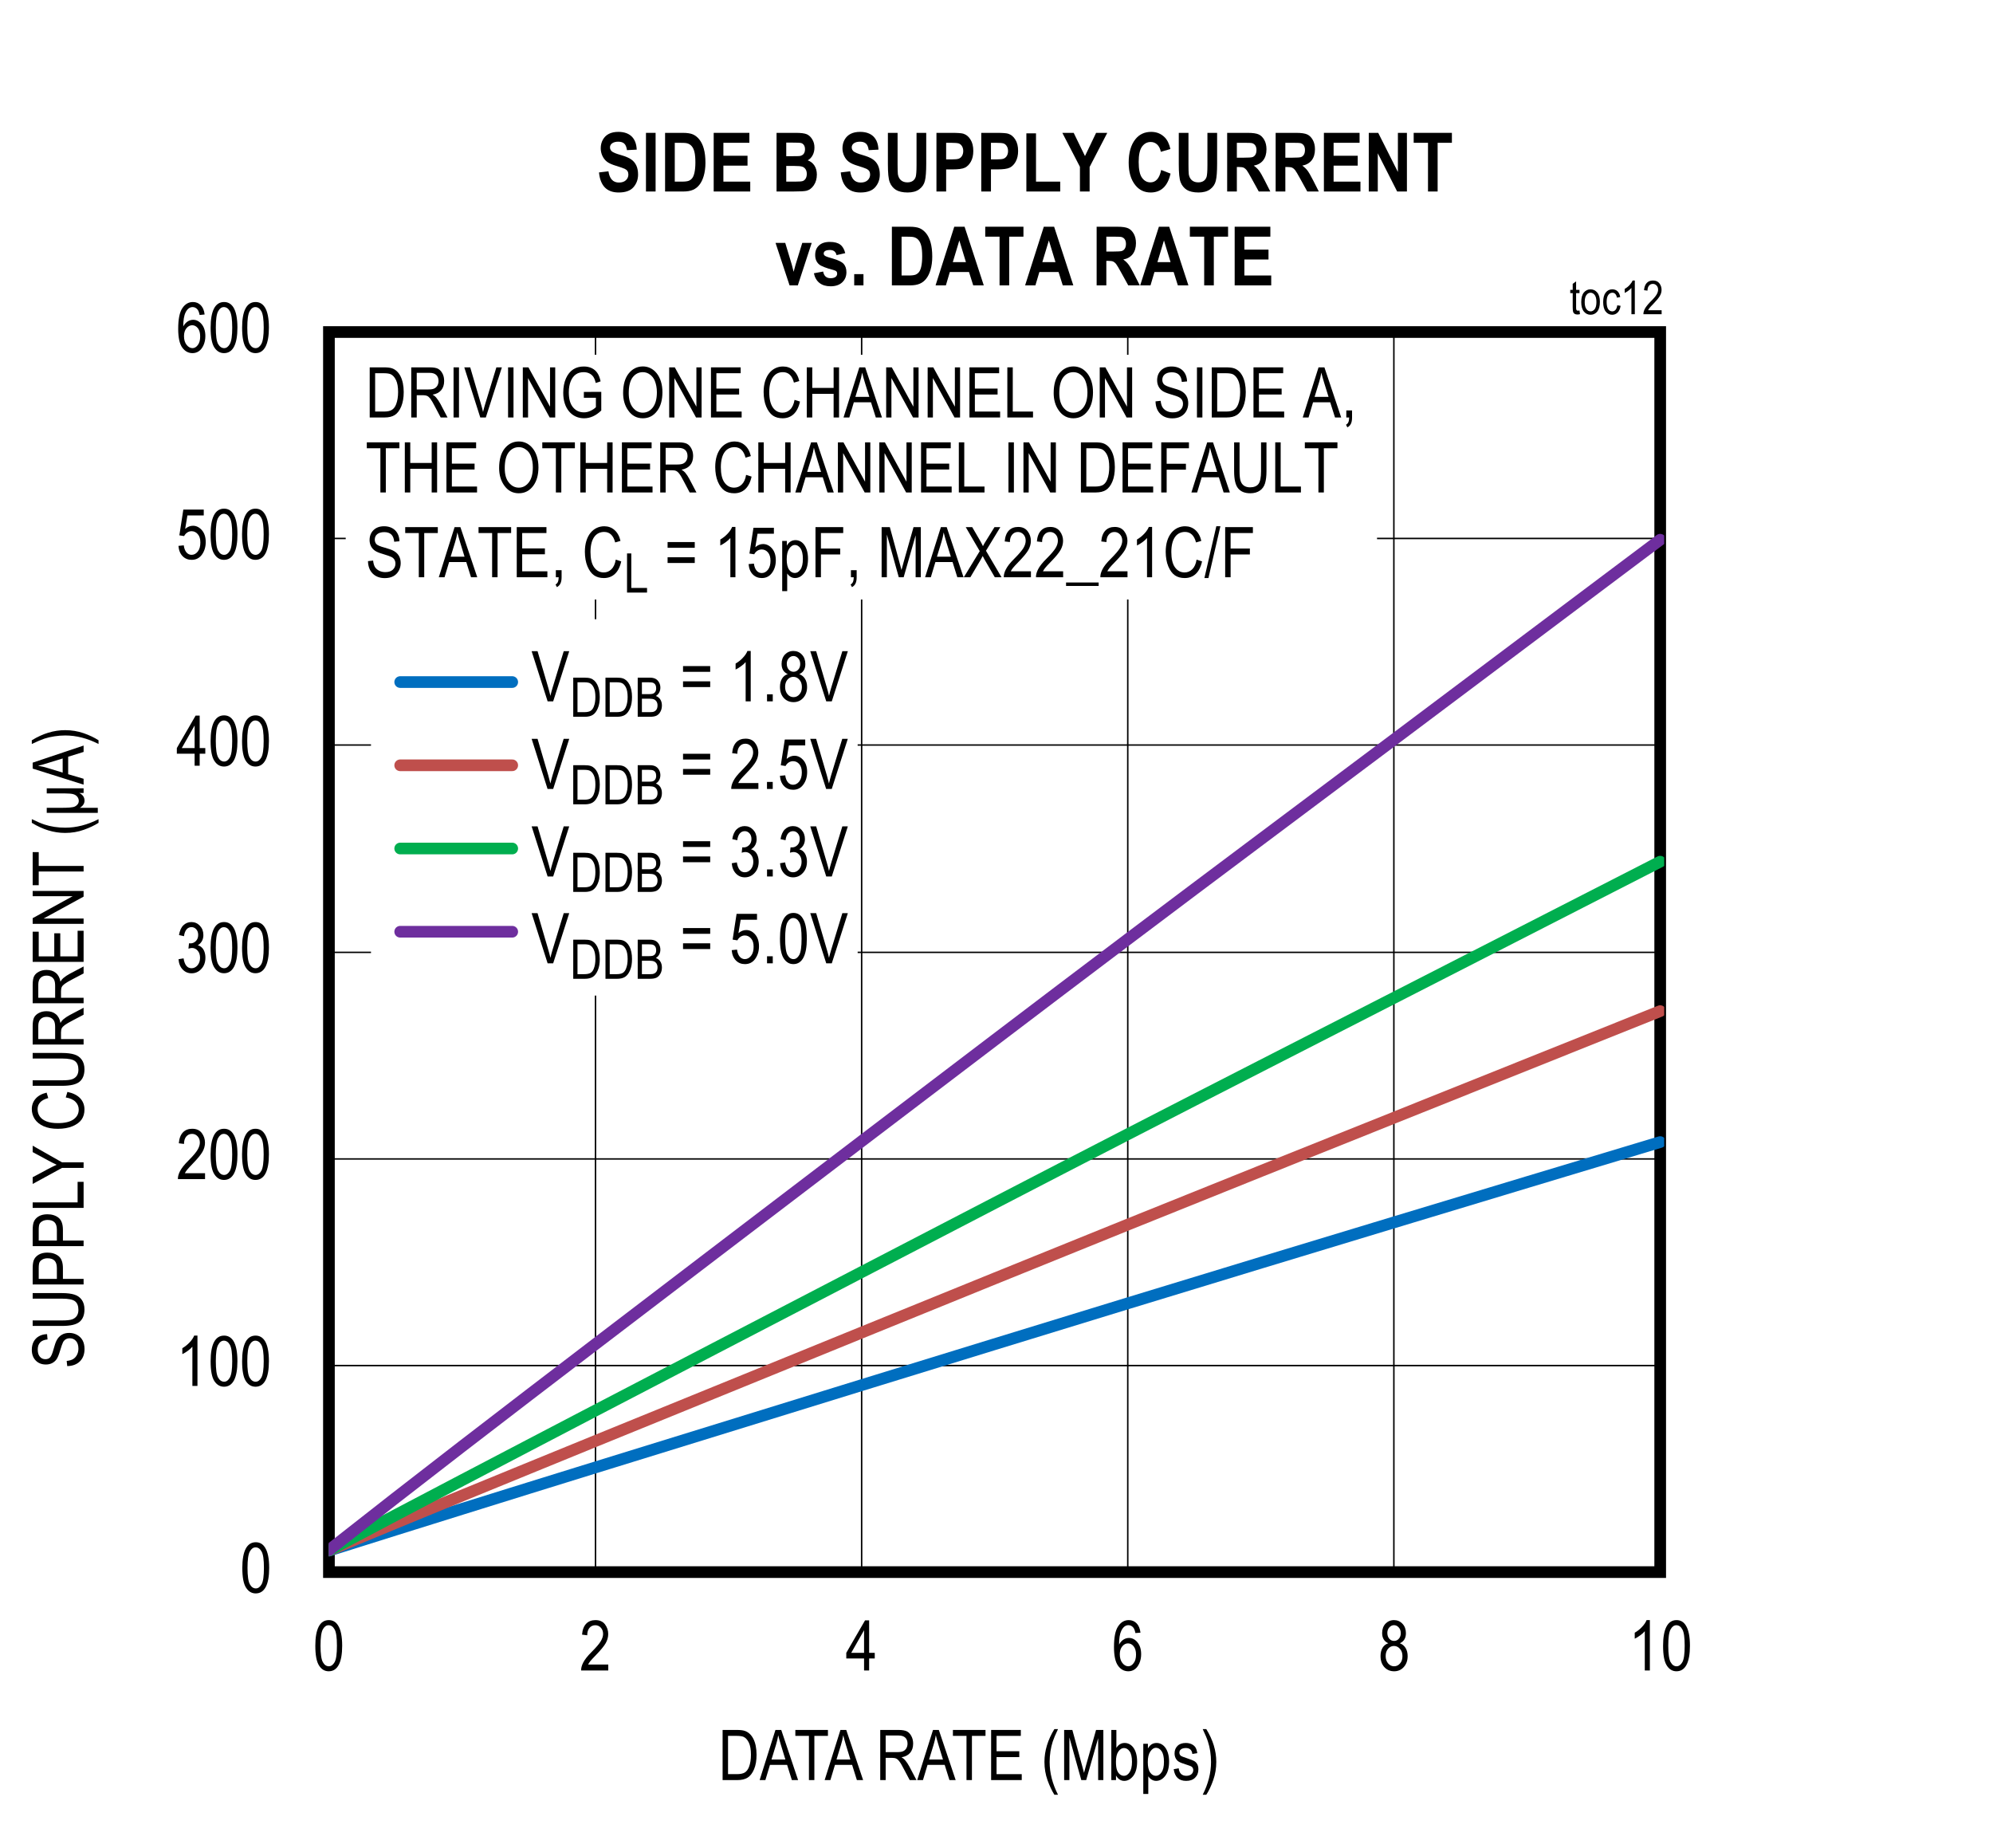 <?xml version="1.0" encoding="utf-8"?>
<svg height="623.802" id="svg1230" overflow="hidden" viewBox="0 0 504.492 467.852" width="672.656" xmlns="http://www.w3.org/2000/svg" xmlns:xlink="http://www.w3.org/1999/xlink"><rect x="0" y="0" width="504.492" height="467.852" fill="#333333" stroke="none"/><defs id="defs367"><clipPath id="clip1"><path d="M143.641 72 648.359 72 648.359 540 143.641 540Z" id="path352"/></clipPath><clipPath id="clip2"><path d="M226.988 359 565.051 359 565.051 467 226.988 467Z" id="path355"/></clipPath><clipPath id="clip3"><path d="M226.988 326 565.051 326 565.051 467 226.988 467Z" id="path358"/></clipPath><clipPath id="clip4"><path d="M226.988 288 565.051 288 565.051 467 226.988 467Z" id="path361"/></clipPath><clipPath id="clip5"><path d="M226.988 207 565.051 207 565.051 466 226.988 466Z" id="path364"/></clipPath><g id="g350"><symbol id="glyph0-0" overflow="visible"><path d="M3.75-11.078 0.375-11.078 0.375 0 3.75 0ZM3.344-10.719 3.344-0.453 0.781-0.453 0.781-10.719Z" id="path2"/></symbol><symbol id="glyph0-1" overflow="visible"><path d="M0.578-6.266C0.578-3.875 0.891-2.203 1.531-1.234 2.156-0.266 2.969 0.203 3.969 0.203 6.219 0.203 7.375-2.031 7.375-6.266 7.375-8.625 7.016-10.344 6.328-11.406 5.766-12.312 4.984-12.75 3.984-12.75 1.734-12.75 0.578-10.516 0.578-6.266ZM1.891-6.266C1.891-8.297 2.078-9.688 2.469-10.391 2.859-11.094 3.344-11.453 3.922-11.453 4.562-11.453 5.062-11.109 5.453-10.406 5.859-9.703 6.047-8.328 6.047-6.266 6.047-4.219 5.859-2.844 5.469-2.125 5.078-1.422 4.578-1.062 4-1.062 3.391-1.062 2.875-1.406 2.484-2.109 2.094-2.812 1.891-4.203 1.891-6.266Z" id="path5"/></symbol><symbol id="glyph0-2" overflow="visible"><path d="M2.203-1.5C2.344-1.781 2.531-2.062 2.75-2.344 2.969-2.625 3.469-3.156 4.219-3.938 5.422-5.172 6.234-6.172 6.656-6.906 7.078-7.641 7.297-8.422 7.297-9.234 7.297-10.141 7.016-10.953 6.484-11.672 5.938-12.391 5.141-12.75 4.062-12.75 2.125-12.75 0.859-11.516 0.672-9.078L1.984-8.906C1.984-9.734 2.188-10.359 2.562-10.797 2.938-11.234 3.422-11.453 4.031-11.453 4.578-11.453 5.047-11.25 5.422-10.844 5.797-10.438 6-9.922 6-9.266 6-8.703 5.812-8.094 5.438-7.453 5.062-6.797 4.281-5.875 3.094-4.688 2.062-3.672 1.375-2.781 0.984-2.031 0.594-1.281 0.422-0.609 0.438 0L7.312 0 7.312-1.5Z" id="path8"/></symbol><symbol id="glyph0-3" overflow="visible"><path d="M0.594-3.344C0.672-2.266 1.031-1.391 1.641-0.75 2.266-0.094 3.016 0.219 3.906 0.219 4.859 0.219 5.688-0.141 6.375-0.891 7.062-1.625 7.406-2.578 7.406-3.75 7.406-4.844 7.047-5.781 6.5-6.297 6.219-6.578 5.875-6.766 5.469-6.875 6.359-7.391 6.891-8.297 6.891-9.453 6.891-10.406 6.594-11.188 6.016-11.812 5.422-12.438 4.703-12.75 3.859-12.75 3.062-12.75 2.375-12.469 1.812-11.922 1.25-11.359 0.891-10.531 0.719-9.453L1.984-9.172C2.172-10.719 2.906-11.469 3.875-11.469 4.359-11.469 4.75-11.281 5.078-10.922 5.406-10.562 5.578-10.094 5.578-9.484 5.578-8.844 5.375-8.328 4.984-7.938 4.594-7.547 4.094-7.312 3.453-7.359L3.25-7.375 3.109-6.016C3.469-6.125 3.766-6.188 4.016-6.188 4.578-6.188 5.062-5.953 5.453-5.5 5.844-5.062 6.047-4.453 6.047-3.719 6.047-2.938 5.828-2.297 5.406-1.797 4.984-1.312 4.469-1.062 3.891-1.062 2.812-1.062 2.141-1.891 1.875-3.562Z" id="path11"/></symbol><symbol id="glyph0-4" overflow="visible"><path d="M5.953-3.047 7.375-3.047 7.375-4.469 5.953-4.469 5.953-12.688 4.922-12.688 0.172-4.469 0.172-3.047 4.672-3.047 4.672 0 5.953 0ZM4.672-10.188 4.672-4.469 1.422-4.469Z" id="path14"/></symbol><symbol id="glyph0-5" overflow="visible"><path d="M0.578-3.328C0.672-2.219 1.016-1.344 1.641-0.719 2.25-0.094 3.016 0.203 3.922 0.203 5 0.203 5.875-0.219 6.516-1.109 7.156-2 7.484-3.062 7.484-4.297 7.484-5.562 7.156-6.562 6.516-7.297 5.859-8.047 5.125-8.422 4.25-8.422 3.547-8.422 2.891-8.156 2.281-7.625L2.844-11.031 6.984-11.031 6.984-12.516 1.812-12.516 0.812-6 2.016-5.812C2.406-6.578 3.125-7.047 3.891-7.047 4.531-7.047 5.062-6.781 5.484-6.281 5.922-5.797 6.125-5.094 6.125-4.188 6.125-3.219 5.922-2.453 5.469-1.891 5.031-1.344 4.516-1.062 3.906-1.062 2.938-1.062 2.125-1.844 1.922-3.469Z" id="path17"/></symbol><symbol id="glyph0-6" overflow="visible"><path d="M7.219-9.578C7.094-10.609 6.766-11.391 6.234-11.938 5.703-12.484 5.047-12.75 4.25-12.75 3.156-12.75 2.266-12.234 1.562-11.172 0.859-10.141 0.516-8.391 0.516-5.938 0.516-3.734 0.859-2.141 1.547-1.203 2.219-0.266 3.094 0.203 4.141 0.203 5.312 0.203 6.312-0.422 6.922-1.797 7.234-2.5 7.391-3.266 7.391-4.109 7.391-5.375 7.078-6.359 6.469-7.109 5.859-7.859 5.141-8.234 4.312-8.234 3.312-8.234 2.375-7.656 1.797-6.547 1.797-8.109 1.984-9.281 2.375-10.078 2.828-11 3.422-11.469 4.172-11.469 4.656-11.469 5.062-11.266 5.406-10.859 5.641-10.578 5.812-10.109 5.938-9.469ZM1.984-4.109C1.984-4.953 2.203-5.625 2.609-6.109 3.016-6.609 3.5-6.859 4.062-6.859 4.625-6.859 5.109-6.609 5.5-6.109 5.891-5.625 6.094-4.922 6.094-4.016 6.094-3.094 5.891-2.375 5.484-1.859 5.094-1.328 4.656-1.062 4.141-1.062 3.578-1.062 3.078-1.344 2.641-1.891 2.203-2.453 1.984-3.188 1.984-4.109Z" id="path20"/></symbol><symbol id="glyph0-7" overflow="visible"><path d="M2.547-6.891C1.312-6.5 0.578-5.359 0.578-3.656 0.578-2.5 0.891-1.562 1.547-0.844 2.203-0.141 3.031 0.203 4.016 0.203 4.984 0.203 5.797-0.141 6.438-0.844 7.094-1.562 7.438-2.484 7.438-3.625 7.438-5.25 6.734-6.391 5.469-6.891 6.5-7.359 7-8.203 7-9.438 7-10.406 6.719-11.203 6.141-11.812 5.562-12.438 4.844-12.75 3.984-12.75 3.125-12.75 2.406-12.438 1.828-11.844 1.266-11.234 0.984-10.438 0.984-9.484 0.984-8.203 1.516-7.344 2.547-6.891ZM2.297-9.531C2.297-10.078 2.469-10.531 2.797-10.906 3.141-11.281 3.531-11.469 3.984-11.469 4.453-11.469 4.844-11.281 5.188-10.891 5.531-10.516 5.703-10.031 5.703-9.438 5.703-8.859 5.531-8.391 5.203-8.031 4.875-7.656 4.484-7.484 4.016-7.484 3.531-7.484 3.125-7.656 2.797-8.031 2.469-8.406 2.297-8.906 2.297-9.531ZM1.875-3.656C1.875-4.422 2.078-5.016 2.484-5.5 2.891-5.969 3.391-6.203 3.969-6.203 4.562-6.203 5.062-5.969 5.484-5.484 5.922-5.016 6.125-4.391 6.125-3.609 6.125-2.844 5.922-2.219 5.5-1.766 5.094-1.297 4.594-1.062 4.016-1.062 3.422-1.062 2.922-1.297 2.5-1.781 2.094-2.25 1.875-2.891 1.875-3.656Z" id="path23"/></symbol><symbol id="glyph0-8" overflow="visible"><path d="M4.562-12.75C4.344-12.188 3.969-11.625 3.422-11.047 2.891-10.453 2.266-9.969 1.562-9.562L1.562-8.047C1.969-8.234 2.438-8.516 2.922-8.875 3.422-9.234 3.812-9.578 4.109-9.938L4.109 0 5.391 0 5.391-12.75Z" id="path26"/></symbol><symbol id="glyph0-9" overflow="visible"><path d="M4.844 0C5.922 0 6.781-0.203 7.438-0.625 8.109-1.047 8.641-1.766 9.062-2.75 9.484-3.766 9.703-4.984 9.703-6.422 9.703-9.719 8.516-11.859 6.719-12.453 6.25-12.609 5.578-12.688 4.688-12.688L1.094-12.688 1.094 0ZM4.656-11.203C5.453-11.203 6.031-11.109 6.406-10.953 6.953-10.688 7.406-10.203 7.75-9.469 8.109-8.734 8.281-7.719 8.281-6.438 8.281-5.234 8.109-4.203 7.781-3.344 7.531-2.688 7.172-2.219 6.719-1.938 6.266-1.641 5.578-1.5 4.688-1.5L2.469-1.5 2.469-11.203Z" id="path29"/></symbol><symbol id="glyph0-10" overflow="visible"><path d="M2.5-5.641 4.094-5.641C4.547-5.641 4.906-5.562 5.156-5.453 5.422-5.312 5.688-5.078 5.953-4.734 6.234-4.375 6.641-3.672 7.172-2.641L8.562 0 10.297 0 8.484-3.453C8.172-4.047 7.797-4.594 7.391-5.078 7.203-5.312 6.906-5.547 6.516-5.781 8.422-6.094 9.438-7.328 9.438-9.234 9.438-9.969 9.297-10.609 9-11.156 8.703-11.703 8.328-12.109 7.859-12.344 7.406-12.578 6.688-12.688 5.734-12.688L1.109-12.688 1.109 0 2.5 0ZM5.781-11.297C7.266-11.297 8.016-10.516 8.016-9.234 8.016-8.344 7.594-7.641 6.922-7.328 6.594-7.172 6.109-7.094 5.453-7.094L2.5-7.094 2.5-11.297Z" id="path32"/></symbol><symbol id="glyph0-11" overflow="visible"><path d="M2.766-12.688 1.391-12.688 1.391 0 2.766 0Z" id="path35"/></symbol><symbol id="glyph0-12" overflow="visible"><path d="M9.578-12.688 8.188-12.688 5.375-3.469C5.156-2.781 4.984-2.094 4.812-1.391 4.656-2.062 4.484-2.75 4.266-3.469L1.562-12.688 0.062-12.688 4.109 0 5.516 0Z" id="path38"/></symbol><symbol id="glyph0-13" overflow="visible"><path d="M2.406-9.969 7.875 0 9.281 0 9.281-12.688 7.969-12.688 7.969-2.734 2.5-12.688 1.078-12.688 1.078 0 2.406 0Z" id="path41"/></symbol><symbol id="glyph0-14" overflow="visible"><path d="M9.078-2.609C8.75-2.266 8.297-1.953 7.719-1.688 7.156-1.422 6.609-1.297 6.062-1.297 4.922-1.297 4-1.719 3.297-2.562 2.578-3.406 2.219-4.688 2.219-6.375 2.219-8.609 2.953-10.188 4.031-10.922 4.578-11.297 5.234-11.469 6-11.469 7.031-11.469 7.891-11.047 8.406-10.328 8.656-9.969 8.875-9.453 9.031-8.734L10.266-9.141C9.891-10.953 9.172-11.922 8.031-12.484 7.453-12.766 6.781-12.906 6.031-12.906 3.953-12.906 2.438-11.953 1.5-9.906 1.047-8.875 0.812-7.672 0.812-6.281 0.781-2.188 3.094 0.219 6.109 0.203 7.641 0.203 9.078-0.453 10.438-1.766L10.438-6.484 6.031-6.469 6.031-4.984 9.078-4.984Z" id="path44"/></symbol><symbol id="glyph0-15" overflow="visible"><path d="" id="path47"/></symbol><symbol id="glyph0-16" overflow="visible"><path d="M0.734-6.188C0.734-4.469 1.156-3 2.016-1.797 2.938-0.453 4.188 0.203 5.719 0.203 7.234 0.203 8.469-0.438 9.406-1.734 10.266-2.922 10.672-4.453 10.688-6.344 10.719-10.438 8.453-12.953 5.719-12.922 4.297-12.906 3.125-12.344 2.172-11.172 1.219-10.016 0.734-8.344 0.734-6.188ZM2.156-6.156C2.156-7.969 2.5-9.312 3.156-10.172 3.844-11.047 4.688-11.469 5.734-11.469 6.375-11.469 6.969-11.281 7.516-10.875 8.062-10.484 8.484-9.953 8.75-9.297 9.094-8.438 9.281-7.469 9.281-6.375 9.281-4.688 8.922-3.406 8.25-2.531 7.562-1.656 6.719-1.219 5.703-1.219 4.719-1.219 3.875-1.656 3.188-2.516 2.5-3.375 2.156-4.594 2.156-6.156Z" id="path50"/></symbol><symbol id="glyph0-17" overflow="visible"><path d="M8.922-1.5 2.531-1.5 2.531-5.812 8.281-5.812 8.281-7.312 2.531-7.312 2.531-11.203 8.672-11.203 8.672-12.688 1.156-12.688 1.156 0 8.922 0Z" id="path53"/></symbol><symbol id="glyph0-18" overflow="visible"><path d="M8.516-4.453C8.328-3.375 7.953-2.547 7.406-2.016 6.859-1.484 6.219-1.219 5.469-1.219 4.453-1.219 3.641-1.656 3.031-2.516 2.422-3.391 2.109-4.688 2.109-6.438 2.125-9.891 3.547-11.484 5.578-11.469 6.984-11.469 7.906-10.594 8.359-8.828L9.719-9.219C9.438-10.422 8.922-11.344 8.203-11.969 7.484-12.594 6.609-12.906 5.609-12.906 2.891-12.922 0.672-10.625 0.688-6.438 0.703-5.016 0.906-3.797 1.344-2.75 1.781-1.719 2.344-0.969 3.016-0.484 3.703-0.016 4.531 0.203 5.5 0.203 7.688 0.203 9.281-1.172 9.891-4.031Z" id="path56"/></symbol><symbol id="glyph0-19" overflow="visible"><path d="M2.5-5.984 7.906-5.984 7.906 0 9.281 0 9.281-12.688 7.906-12.688 7.906-7.484 2.5-7.484 2.5-12.688 1.109-12.688 1.109 0 2.5 0Z" id="path59"/></symbol><symbol id="glyph0-20" overflow="visible"><path d="M2.594-3.844 6.938-3.844 8.156 0 9.719 0 5.469-12.688 3.984-12.688-0.016 0 1.453 0ZM4.125-8.938C4.375-9.734 4.562-10.547 4.688-11.359 4.844-10.688 5.094-9.812 5.422-8.734L6.516-5.219 2.984-5.219Z" id="path62"/></symbol><symbol id="glyph0-21" overflow="visible"><path d="M7.547-1.5 2.422-1.5 2.422-12.688 1.047-12.688 1.047 0 7.547 0Z" id="path65"/></symbol><symbol id="glyph0-22" overflow="visible"><path d="M0.656-4.078C0.688-2.75 1.078-1.703 1.844-0.938 2.609-0.172 3.641 0.219 4.922 0.219 6.578 0.219 7.75-0.422 8.438-1.609 8.766-2.203 8.938-2.859 8.938-3.594 8.938-5.062 8.297-6.109 7.016-6.766 6.609-6.969 5.891-7.219 4.859-7.5 3.812-7.781 3.141-8.078 2.828-8.359 2.531-8.641 2.375-9.047 2.375-9.547 2.375-10.656 3.219-11.438 4.781-11.438 6.312-11.438 7.172-10.656 7.312-9L8.641-9.125C8.562-11.453 7.078-12.906 4.734-12.906 3.609-12.906 2.719-12.578 2.047-11.938 1.391-11.281 1.062-10.438 1.062-9.406 1.062-8.266 1.547-7.344 2.375-6.75 2.781-6.453 3.484-6.172 4.469-5.875 5.562-5.562 6.281-5.312 6.609-5.125 6.953-4.938 7.203-4.719 7.359-4.438 7.531-4.156 7.609-3.828 7.609-3.453 7.609-2.812 7.391-2.297 6.922-1.891 6.484-1.484 5.844-1.297 5.016-1.297 3.875-1.297 2.922-1.812 2.422-2.578 2.188-2.969 2.031-3.516 1.953-4.219Z" id="path68"/></symbol><symbol id="glyph0-23" overflow="visible"><path d="M2.031 0C2.016 1.078 1.75 1.562 1.234 1.828L1.578 2.5C2.359 2.094 2.766 1.375 2.766 0L2.766-1.781 1.312-1.781 1.312 0Z" id="path71"/></symbol><symbol id="glyph0-24" overflow="visible"><path d="M0.797-8.922 0.797-7.469 7.672-7.469 7.672-8.922ZM0.797-5.062 0.797-3.609 7.672-3.609 7.672-5.062Z" id="path74"/></symbol><symbol id="glyph0-25" overflow="visible"><path d="M2.797-1.781 1.344-1.781 1.344 0 2.797 0Z" id="path77"/></symbol><symbol id="glyph1-0" overflow="visible"><path d="M3.75-11.078 0.375-11.078 0.375 0 3.75 0ZM3.344-10.703 3.344-0.453 0.781-0.453 0.781-10.703Z" id="path80"/></symbol><symbol id="glyph1-1" overflow="visible"><path d="M4.562-12.734C4.344-12.188 3.969-11.609 3.422-11.031 2.875-10.453 2.266-9.953 1.562-9.547L1.562-8.047C1.969-8.234 2.438-8.5 2.922-8.859 3.422-9.219 3.812-9.578 4.109-9.922L4.109 0 5.391 0 5.391-12.734Z" id="path83"/></symbol><symbol id="glyph1-2" overflow="visible"><path d="M0.578-6.25C0.578-3.875 0.891-2.203 1.516-1.234 2.156-0.266 2.969 0.203 3.969 0.203 6.219 0.203 7.359-2.031 7.359-6.25 7.359-8.609 7.016-10.328 6.328-11.406 5.75-12.297 4.969-12.734 3.984-12.734 1.734-12.734 0.578-10.516 0.578-6.25ZM1.891-6.25C1.891-8.297 2.078-9.672 2.469-10.375 2.859-11.094 3.344-11.453 3.922-11.453 4.547-11.453 5.062-11.094 5.453-10.406 5.844-9.703 6.047-8.328 6.047-6.25 6.047-4.219 5.844-2.844 5.453-2.125 5.062-1.422 4.578-1.062 4-1.062 3.391-1.062 2.875-1.406 2.469-2.109 2.078-2.812 1.891-4.203 1.891-6.25Z" id="path86"/></symbol><symbol id="glyph1-3" overflow="visible"><path d="M7.203-9.578C7.094-10.609 6.75-11.391 6.234-11.922 5.688-12.469 5.031-12.734 4.25-12.734 3.156-12.734 2.266-12.219 1.562-11.172 0.859-10.125 0.516-8.391 0.516-5.938 0.516-3.734 0.859-2.141 1.547-1.203 2.219-0.266 3.094 0.203 4.141 0.203 5.297 0.203 6.312-0.422 6.922-1.797 7.234-2.484 7.391-3.266 7.391-4.109 7.391-5.359 7.078-6.359 6.469-7.109 5.844-7.859 5.125-8.234 4.312-8.234 3.312-8.234 2.375-7.641 1.797-6.547 1.797-8.094 1.984-9.281 2.375-10.078 2.828-11 3.422-11.453 4.172-11.453 4.641-11.453 5.062-11.25 5.406-10.844 5.625-10.578 5.812-10.109 5.938-9.453ZM1.984-4.109C1.984-4.953 2.203-5.609 2.609-6.109 3.016-6.594 3.5-6.859 4.062-6.859 4.625-6.859 5.109-6.594 5.5-6.109 5.891-5.609 6.078-4.922 6.078-4.016 6.078-3.094 5.891-2.375 5.484-1.844 5.094-1.328 4.641-1.062 4.141-1.062 3.578-1.062 3.078-1.344 2.641-1.891 2.203-2.453 1.984-3.188 1.984-4.109Z" id="path89"/></symbol><symbol id="glyph1-4" overflow="visible"><path d="M4.844 0C5.906 0 6.781-0.203 7.438-0.625 8.094-1.047 8.641-1.75 9.062-2.75 9.484-3.75 9.688-4.969 9.688-6.406 9.688-9.719 8.516-11.844 6.703-12.453 6.25-12.609 5.578-12.688 4.688-12.688L1.094-12.688 1.094 0ZM4.641-11.188C5.453-11.188 6.031-11.094 6.406-10.938 6.953-10.688 7.391-10.188 7.75-9.453 8.094-8.719 8.266-7.719 8.266-6.422 8.266-5.219 8.109-4.203 7.781-3.344 7.531-2.688 7.172-2.219 6.719-1.922 6.25-1.641 5.578-1.5 4.688-1.5L2.469-1.5 2.469-11.188Z" id="path92"/></symbol><symbol id="glyph1-5" overflow="visible"><path d="M2.594-3.844 6.938-3.844 8.141 0 9.719 0 5.453-12.688 3.984-12.688-0.016 0 1.438 0ZM4.125-8.922C4.375-9.734 4.562-10.531 4.688-11.344 4.844-10.672 5.094-9.797 5.422-8.719L6.5-5.203 2.984-5.203Z" id="path95"/></symbol><symbol id="glyph1-6" overflow="visible"><path d="M5.172-11.188 8.609-11.188 8.609-12.688 0.359-12.688 0.359-11.188 3.797-11.188 3.797 0 5.172 0Z" id="path98"/></symbol><symbol id="glyph1-7" overflow="visible"><path d="" id="path101"/></symbol><symbol id="glyph1-8" overflow="visible"><path d="M2.484-5.625 4.078-5.625C4.547-5.625 4.906-5.562 5.156-5.438 5.422-5.312 5.688-5.078 5.953-4.719 6.234-4.375 6.641-3.672 7.172-2.641L8.562 0 10.281 0 8.469-3.453C8.156-4.047 7.797-4.578 7.391-5.062 7.188-5.297 6.891-5.531 6.5-5.766 8.406-6.094 9.438-7.312 9.438-9.234 9.438-9.953 9.281-10.594 8.984-11.141 8.688-11.703 8.312-12.094 7.859-12.328 7.391-12.562 6.688-12.688 5.734-12.688L1.109-12.688 1.109 0 2.484 0ZM5.781-11.281C7.266-11.281 8.016-10.5 8.016-9.219 8.016-8.328 7.594-7.625 6.922-7.312 6.578-7.156 6.094-7.078 5.453-7.078L2.484-7.078 2.484-11.281Z" id="path104"/></symbol><symbol id="glyph1-9" overflow="visible"><path d="M8.906-1.5 2.531-1.5 2.531-5.812 8.281-5.812 8.281-7.297 2.531-7.297 2.531-11.188 8.672-11.188 8.672-12.688 1.156-12.688 1.156 0 8.906 0Z" id="path107"/></symbol><symbol id="glyph1-10" overflow="visible"><path d="M4.312 3.719C2.891 0.938 2.188-1.812 2.188-4.578 2.188-6.391 2.484-8.25 2.969-9.734 3.219-10.5 3.656-11.547 4.312-12.906L3.391-12.906C1.719-10.172 0.875-7.406 0.875-4.609 0.875-2.953 1.141-1.391 1.656 0.047 2.188 1.5 2.766 2.719 3.391 3.719Z" id="path110"/></symbol><symbol id="glyph1-11" overflow="visible"><path d="M2.406-10.797 5.422 0 6.656 0 9.688-10.609 9.688 0 11 0 11-12.688 9.156-12.688 6.656-3.859C6.406-2.969 6.234-2.297 6.109-1.828L5.609-3.703 3.156-12.688 1.078-12.688 1.078 0 2.406 0Z" id="path113"/></symbol><symbol id="glyph1-12" overflow="visible"><path d="M2.109-1.156C2.625-0.25 3.328 0.203 4.203 0.203 5.062 0.203 5.828-0.219 6.484-1.062 7.125-1.906 7.453-3.109 7.453-4.656 7.469-7.75 6-9.422 4.266-9.391 3.422-9.391 2.75-8.984 2.203-8.156L2.203-12.688 0.922-12.688 0.922 0 2.109 0ZM2.094-4.656C2.094-5.781 2.297-6.641 2.703-7.219 3.125-7.828 3.594-8.109 4.125-8.109 4.688-8.109 5.172-7.828 5.562-7.266 5.953-6.703 6.156-5.812 6.156-4.609 6.156-3.438 5.938-2.547 5.531-1.953 5.125-1.359 4.672-1.078 4.141-1.078 3.375-1.078 2.703-1.578 2.359-2.531 2.188-3 2.094-3.719 2.094-4.656Z" id="path116"/></symbol><symbol id="glyph1-13" overflow="visible"><path d="M2.203-0.953C2.703-0.219 3.406 0.203 4.188 0.203 5.062 0.203 5.844-0.219 6.484-1.062 7.141-1.906 7.469-3.109 7.469-4.672 7.484-7.719 6.016-9.422 4.281-9.391 3.359-9.375 2.688-8.984 2.109-8L2.109-9.188 0.938-9.188 0.938 3.516 2.203 3.516ZM2.078-4.547C2.078-5.734 2.297-6.625 2.719-7.234 3.141-7.859 3.609-8.172 4.125-8.172 4.688-8.172 5.172-7.891 5.578-7.312 5.969-6.734 6.172-5.844 6.172-4.641 6.172-3.422 5.969-2.531 5.547-1.953 5.141-1.359 4.672-1.078 4.125-1.078 3.562-1.078 3.078-1.344 2.688-1.906 2.281-2.469 2.078-3.359 2.078-4.547Z" id="path119"/></symbol><symbol id="glyph1-14" overflow="visible"><path d="M0.453-2.75C0.734-0.766 1.781 0.203 3.594 0.203 4.547 0.203 5.312-0.047 5.859-0.594 6.422-1.141 6.703-1.844 6.703-2.719 6.703-3.672 6.344-4.375 5.719-4.766 5.406-4.953 4.719-5.234 3.672-5.578 2.891-5.828 2.438-6.016 2.281-6.125 2.031-6.328 1.891-6.594 1.891-6.938 1.891-7.625 2.438-8.109 3.531-8.109 4.516-8.109 5.062-7.609 5.172-6.609L6.422-6.812C6.328-7.453 6.172-7.938 5.953-8.281 5.734-8.609 5.406-8.891 4.969-9.094 4.547-9.297 4.062-9.391 3.5-9.391 2.609-9.391 1.922-9.156 1.422-8.656 0.922-8.172 0.672-7.531 0.672-6.75 0.672-5.844 1.062-5.094 1.719-4.672 2.062-4.453 2.719-4.203 3.719-3.891 4.391-3.688 4.828-3.516 5.016-3.375 5.266-3.172 5.406-2.891 5.406-2.531 5.406-1.688 4.766-1.078 3.656-1.078 2.547-1.078 1.859-1.703 1.719-2.984Z" id="path122"/></symbol><symbol id="glyph1-15" overflow="visible"><path d="M1.438 3.719C2.125 2.672 2.703 1.422 3.203-0.016 3.719-1.469 3.969-3 3.969-4.609 3.969-7.406 3.125-10.172 1.438-12.906L0.531-12.906C1.172-11.547 1.625-10.5 1.859-9.734 2.109-9 2.297-8.172 2.438-7.281 2.578-6.391 2.641-5.5 2.641-4.578 2.641-1.812 1.938 0.938 0.531 3.719Z" id="path125"/></symbol><symbol id="glyph1-16" overflow="visible"><path d="M2.484-5.984 7.906-5.984 7.906 0 9.281 0 9.281-12.688 7.906-12.688 7.906-7.469 2.484-7.469 2.484-12.688 1.109-12.688 1.109 0 2.484 0Z" id="path128"/></symbol><symbol id="glyph1-17" overflow="visible"><path d="M0.734-6.172C0.734-4.469 1.156-3 2-1.797 2.938-0.453 4.172 0.203 5.703 0.203 7.234 0.203 8.469-0.438 9.406-1.734 10.266-2.922 10.672-4.453 10.688-6.328 10.703-10.438 8.438-12.938 5.719-12.906 4.297-12.906 3.109-12.328 2.156-11.156 1.219-10 0.734-8.344 0.734-6.172ZM2.156-6.156C2.156-7.953 2.484-9.297 3.156-10.172 3.828-11.031 4.688-11.469 5.734-11.469 6.375-11.469 6.969-11.266 7.516-10.859 8.062-10.484 8.469-9.953 8.734-9.297 9.094-8.438 9.266-7.453 9.266-6.375 9.266-4.688 8.922-3.406 8.234-2.531 7.547-1.656 6.719-1.219 5.703-1.219 4.719-1.219 3.875-1.656 3.188-2.516 2.484-3.375 2.156-4.578 2.156-6.156Z" id="path131"/></symbol><symbol id="glyph1-18" overflow="visible"><path d="M8.5-4.453C8.328-3.359 7.953-2.547 7.406-2.016 6.859-1.484 6.219-1.219 5.469-1.219 4.453-1.219 3.641-1.656 3.031-2.516 2.406-3.391 2.109-4.688 2.109-6.422 2.125-9.891 3.547-11.469 5.578-11.469 6.969-11.469 7.906-10.578 8.359-8.812L9.703-9.203C9.422-10.422 8.906-11.328 8.188-11.953 7.469-12.594 6.609-12.891 5.609-12.906 2.875-12.906 0.672-10.609 0.688-6.422 0.703-5.016 0.906-3.797 1.344-2.75 1.781-1.719 2.344-0.953 3.016-0.484 3.703-0.016 4.531 0.203 5.5 0.203 7.688 0.203 9.281-1.172 9.891-4.016Z" id="path134"/></symbol><symbol id="glyph1-19" overflow="visible"><path d="M2.406-9.969 7.859 0 9.281 0 9.281-12.688 7.953-12.688 7.953-2.719 2.484-12.688 1.078-12.688 1.078 0 2.406 0Z" id="path137"/></symbol><symbol id="glyph1-20" overflow="visible"><path d="M7.531-1.5 2.406-1.5 2.406-12.688 1.031-12.688 1.031 0 7.531 0Z" id="path140"/></symbol><symbol id="glyph1-21" overflow="visible"><path d="M2.766-12.688 1.391-12.688 1.391 0 2.766 0Z" id="path143"/></symbol><symbol id="glyph1-22" overflow="visible"><path d="M2.594-5.766 7.469-5.766 7.469-7.266 2.594-7.266 2.594-11.188 8.234-11.188 8.234-12.688 1.219-12.688 1.219 0 2.594 0Z" id="path146"/></symbol><symbol id="glyph1-23" overflow="visible"><path d="M7.922-5.359C7.922-3.766 7.688-2.688 7.25-2.125 6.812-1.578 6.094-1.297 5.125-1.297 3.953-1.297 3.109-1.844 2.766-2.875 2.578-3.391 2.484-4.219 2.484-5.359L2.484-12.688 1.109-12.688 1.109-5.359C1.109-3.281 1.453-1.828 2.141-1.016 2.828-0.188 3.844 0.203 5.219 0.203 7.172 0.203 8.469-0.766 8.938-2.328 9.172-3.109 9.297-4.125 9.297-5.359L9.297-12.688 7.922-12.688Z" id="path149"/></symbol><symbol id="glyph1-24" overflow="visible"><path d="M0.656-4.078C0.688-2.75 1.078-1.703 1.844-0.938 2.609-0.172 3.641 0.219 4.922 0.219 6.578 0.219 7.75-0.422 8.422-1.594 8.766-2.203 8.938-2.859 8.938-3.594 8.938-5.047 8.281-6.109 7.016-6.75 6.594-6.969 5.891-7.203 4.859-7.5 3.812-7.781 3.125-8.062 2.828-8.344 2.531-8.641 2.375-9.031 2.375-9.547 2.375-10.656 3.219-11.422 4.781-11.422 6.312-11.422 7.156-10.641 7.297-8.984L8.625-9.109C8.562-11.438 7.062-12.906 4.734-12.906 3.609-12.906 2.719-12.578 2.047-11.922 1.391-11.266 1.062-10.438 1.062-9.406 1.062-8.266 1.547-7.344 2.375-6.75 2.781-6.453 3.484-6.156 4.469-5.875 5.562-5.547 6.281-5.297 6.609-5.125 6.953-4.938 7.188-4.719 7.359-4.438 7.516-4.156 7.609-3.828 7.609-3.453 7.609-2.812 7.375-2.297 6.922-1.891 6.469-1.484 5.844-1.297 5.016-1.297 3.875-1.297 2.922-1.812 2.422-2.578 2.188-2.969 2.031-3.516 1.953-4.219Z" id="path152"/></symbol><symbol id="glyph1-25" overflow="visible"><path d="M2.031 0C2 1.078 1.75 1.562 1.234 1.828L1.578 2.5C2.359 2.078 2.766 1.359 2.766 0L2.766-1.781 1.312-1.781 1.312 0Z" id="path155"/></symbol><symbol id="glyph1-26" overflow="visible"><path d="M0.797-8.906 0.797-7.453 7.672-7.453 7.672-8.906ZM0.797-5.062 0.797-3.609 7.672-3.609 7.672-5.062Z" id="path158"/></symbol><symbol id="glyph1-27" overflow="visible"><path d="M0.578-3.328C0.672-2.219 1.016-1.344 1.641-0.719 2.25-0.094 3.016 0.203 3.922 0.203 5 0.203 5.859-0.219 6.5-1.109 7.156-2 7.469-3.062 7.469-4.297 7.469-5.547 7.141-6.562 6.5-7.297 5.859-8.031 5.109-8.406 4.234-8.406 3.547-8.406 2.891-8.141 2.281-7.609L2.844-11.016 6.984-11.016 6.984-12.516 1.812-12.516 0.797-6 2-5.812C2.391-6.578 3.125-7.031 3.891-7.031 4.531-7.031 5.062-6.781 5.484-6.281 5.906-5.781 6.125-5.094 6.125-4.172 6.125-3.219 5.906-2.453 5.469-1.891 5.031-1.344 4.5-1.062 3.906-1.062 2.938-1.062 2.125-1.844 1.922-3.453Z" id="path161"/></symbol><symbol id="glyph1-28" overflow="visible"><path d="M4.328-4.422C4.438-4.594 4.609-4.922 4.844-5.375 4.984-5.062 5.141-4.781 5.281-4.531L7.906 0 9.609 0 5.672-6.703 9.312-12.688 7.828-12.688 5.734-9.312C5.406-8.812 5.125-8.328 4.906-7.875 4.734-8.25 4.469-8.766 4.078-9.438L2.188-12.688 0.547-12.688 4.094-6.609 0.062 0 1.719 0Z" id="path164"/></symbol><symbol id="glyph1-29" overflow="visible"><path d="M2.203-1.5C2.344-1.781 2.531-2.062 2.75-2.344 2.969-2.625 3.453-3.156 4.219-3.938 5.422-5.172 6.234-6.156 6.656-6.891 7.078-7.641 7.297-8.422 7.297-9.219 7.297-10.125 7.016-10.938 6.469-11.656 5.922-12.375 5.125-12.734 4.062-12.734 2.125-12.734 0.859-11.5 0.672-9.062L1.984-8.906C1.984-9.719 2.188-10.344 2.562-10.781 2.938-11.234 3.422-11.453 4.016-11.453 4.578-11.453 5.047-11.234 5.422-10.828 5.797-10.422 5.984-9.906 5.984-9.25 5.984-8.688 5.812-8.094 5.438-7.438 5.062-6.797 4.281-5.875 3.094-4.688 2.062-3.672 1.359-2.781 0.984-2.031 0.594-1.281 0.422-0.609 0.438 0L7.312 0 7.312-1.5Z" id="path167"/></symbol><symbol id="glyph1-30" overflow="visible"><path d="M8.156 2.203 8.156 1.328-0.094 1.328-0.094 2.203Z" id="path170"/></symbol><symbol id="glyph1-31" overflow="visible"><path d="M4.047-12.906 3.016-12.906 0 0.203 1.016 0.203Z" id="path173"/></symbol><symbol id="glyph1-32" overflow="visible"><path d="M9.578-12.688 8.172-12.688 5.359-3.469C5.156-2.781 4.969-2.094 4.812-1.391 4.656-2.062 4.469-2.75 4.266-3.469L1.562-12.688 0.062-12.688 4.094 0 5.516 0Z" id="path176"/></symbol><symbol id="glyph1-33" overflow="visible"><path d="M2.797-1.781 1.344-1.781 1.344 0 2.797 0Z" id="path179"/></symbol><symbol id="glyph2-0" overflow="visible"><path d="M0-0.391-11.25-0.391-11.25-3.812 0-3.812ZM-0.469-0.797-0.469-3.406-10.875-3.406-10.875-0.797Z" id="path182"/></symbol><symbol id="glyph2-1" overflow="visible"><path d="M-4.141-0.672-4.281-1.984C-3.57-2.055-3.02-2.219-2.625-2.469-2.227-2.715-1.91-3.07-1.672-3.531-1.43-3.996-1.312-4.52-1.312-5.094-1.312-5.926-1.516-6.57-1.922-7.031-2.324-7.488-2.852-7.719-3.5-7.719-3.883-7.719-4.219-7.633-4.5-7.469-4.789-7.301-5.023-7.051-5.203-6.719-5.379-6.383-5.633-5.652-5.969-4.531-6.258-3.539-6.551-2.832-6.844-2.406-7.145-1.988-7.523-1.66-7.984-1.422-8.449-1.191-8.973-1.078-9.547-1.078-10.598-1.078-11.453-1.41-12.109-2.078-12.773-2.754-13.109-3.664-13.109-4.812-13.109-5.59-12.949-6.273-12.641-6.859-12.328-7.449-11.879-7.91-11.297-8.234-10.723-8.566-10.039-8.742-9.25-8.766L-9.125-7.422C-9.965-7.348-10.594-7.09-11-6.656-11.402-6.227-11.609-5.629-11.609-4.859-11.609-4.066-11.426-3.461-11.062-3.047-10.707-2.629-10.246-2.422-9.688-2.422-9.164-2.422-8.762-2.57-8.484-2.875-8.191-3.176-7.898-3.863-7.609-4.938-7.328-5.977-7.074-6.707-6.859-7.125-6.535-7.77-6.102-8.254-5.562-8.578-5.031-8.91-4.387-9.078-3.641-9.078-2.91-9.078-2.238-8.902-1.625-8.562-1.02-8.219-0.555-7.746-0.234-7.156 0.074-6.562 0.234-5.84 0.234-5 0.234-3.695-0.156-2.652-0.938-1.875-1.727-1.102-2.797-0.699-4.141-0.672Z" id="path185"/></symbol><symbol id="glyph2-2" overflow="visible"><path d="M-12.891-8.047-12.891-9.453-5.438-9.453C-4.188-9.453-3.16-9.324-2.359-9.078-1.566-8.836-0.934-8.395-0.469-7.75-0.008-7.113 0.219-6.301 0.219-5.312 0.219-3.914-0.195-2.867-1.031-2.172-1.863-1.484-3.332-1.141-5.438-1.141L-12.891-1.141-12.891-2.531-5.453-2.531C-4.285-2.531-3.441-2.617-2.922-2.797-2.398-2.98-1.996-3.281-1.719-3.688-1.445-4.102-1.312-4.609-1.312-5.203-1.312-6.199-1.594-6.926-2.156-7.375-2.715-7.82-3.816-8.047-5.453-8.047Z" id="path188"/></symbol><symbol id="glyph2-3" overflow="visible"><path d="M0-1.141-12.891-1.141-12.891-5.125C-12.891-6.059-12.805-6.754-12.641-7.203-12.422-7.805-12.008-8.289-11.406-8.656-10.801-9.02-10.055-9.203-9.172-9.203-8.016-9.203-7.066-8.902-6.328-8.312-5.598-7.719-5.234-6.695-5.234-5.25L-5.234-2.547 0-2.547ZM-6.766-2.547-6.766-5.281C-6.766-6.133-6.957-6.758-7.344-7.156-7.727-7.559-8.316-7.766-9.109-7.766-9.617-7.766-10.051-7.664-10.406-7.469-10.77-7.27-11.02-7.027-11.156-6.75-11.289-6.477-11.359-5.977-11.359-5.25L-11.359-2.547Z" id="path191"/></symbol><symbol id="glyph2-4" overflow="visible"><path d="M0-1.062-12.891-1.062-12.891-2.453-1.516-2.453-1.516-7.656 0-7.656Z" id="path194"/></symbol><symbol id="glyph2-5" overflow="visible"><path d="M0-4.109-5.453-4.109-12.891-0.047-12.891-1.75-9-3.828C-8.227-4.23-7.504-4.594-6.828-4.906-7.492-5.215-8.25-5.602-9.094-6.062L-12.891-8.109-12.891-9.734-5.453-5.516 0-5.516Z" id="path197"/></symbol><symbol id="glyph2-6" overflow="visible"><path d="" id="path200"/></symbol><symbol id="glyph2-7" overflow="visible"><path d="M-4.516-8.641-4.094-10.047C-2.645-9.734-1.559-9.184-0.844-8.406-0.133-7.633 0.219-6.691 0.219-5.578 0.219-4.598-0.02-3.758-0.5-3.062-0.977-2.375-1.742-1.805-2.797-1.359-3.848-0.922-5.094-0.703-6.531-0.703-7.945-0.703-9.145-0.922-10.125-1.359-11.113-1.805-11.859-2.406-12.359-3.156-12.855-3.914-13.109-4.766-13.109-5.703-13.109-6.711-12.789-7.582-12.156-8.312-11.52-9.051-10.586-9.566-9.359-9.859L-8.953-8.484C-10.742-8.016-11.641-7.074-11.641-5.672-11.641-4.961-11.457-4.348-11.094-3.828-10.738-3.316-10.18-2.902-9.422-2.594-8.66-2.289-7.695-2.141-6.531-2.141-4.77-2.141-3.445-2.453-2.562-3.078-1.676-3.699-1.234-4.531-1.234-5.562-1.234-6.32-1.504-6.977-2.047-7.531-2.586-8.082-3.41-8.453-4.516-8.641Z" id="path203"/></symbol><symbol id="glyph2-8" overflow="visible"><path d="M0-1.141-12.891-1.141-12.891-5.812C-12.891-6.789-12.77-7.516-12.531-7.984-12.289-8.449-11.887-8.832-11.328-9.125-10.766-9.426-10.113-9.578-9.375-9.578-8.406-9.578-7.617-9.32-7.016-8.812-6.41-8.312-6.023-7.574-5.859-6.609-5.629-7.004-5.395-7.301-5.156-7.5-4.656-7.914-4.102-8.285-3.5-8.609L0-10.453 0-8.688-2.688-7.281C-3.727-6.738-4.43-6.324-4.797-6.047-5.16-5.773-5.406-5.508-5.531-5.25-5.652-4.988-5.719-4.621-5.719-4.156L-5.719-2.531 0-2.531ZM-7.203-2.531-7.203-5.531C-7.203-6.184-7.281-6.688-7.438-7.031-7.59-7.371-7.836-7.645-8.172-7.844-8.512-8.039-8.914-8.141-9.375-8.141-10.02-8.141-10.531-7.945-10.906-7.562-11.277-7.188-11.469-6.621-11.469-5.875L-11.469-2.531Z" id="path206"/></symbol><symbol id="glyph2-9" overflow="visible"><path d="M0-1.172-12.891-1.172-12.891-8.812-11.359-8.812-11.359-2.562-7.422-2.562-7.422-8.406-5.906-8.406-5.906-2.562-1.516-2.562-1.516-9.047 0-9.047Z" id="path209"/></symbol><symbol id="glyph2-10" overflow="visible"><path d="M0-1.094-12.891-1.094-12.891-2.531-2.766-8.094-12.891-8.094-12.891-9.422 0-9.422 0-7.984-10.125-2.438 0-2.438Z" id="path212"/></symbol><symbol id="glyph2-11" overflow="visible"><path d="M0-3.844-11.359-3.844-11.359-0.375-12.891-0.375-12.891-8.75-11.359-8.75-11.359-5.25 0-5.25Z" id="path215"/></symbol><symbol id="glyph2-12" overflow="visible"><path d="M3.781-3.453C2.781-2.805 1.539-2.215 0.062-1.688-1.414-1.156-2.992-0.891-4.672-0.891-7.523-0.891-10.336-1.742-13.109-3.453L-13.109-4.375C-11.734-3.719-10.664-3.262-9.906-3.016-9.145-2.766-8.305-2.566-7.391-2.422-6.484-2.285-5.57-2.219-4.656-2.219-1.844-2.219 0.969-2.938 3.781-4.375Z" id="path218"/></symbol><symbol id="glyph2-13" overflow="visible"><path d="M0 0.016-12.891-4.047-12.891-5.547 0-9.875 0-8.266-3.906-7.047-3.906-2.625 0-1.469ZM-5.297-3.031-5.297-6.609-8.859-5.516C-9.949-5.172-10.844-4.918-11.531-4.766-10.707-4.629-9.887-4.434-9.078-4.188Z" id="path221"/></symbol><symbol id="glyph2-14" overflow="visible"><path d="M3.781-1.469 3.781-0.531C0.969-1.965-1.844-2.688-4.656-2.688-5.57-2.688-6.484-2.613-7.391-2.469-8.305-2.332-9.145-2.137-9.906-1.891-10.664-1.641-11.734-1.184-13.109-0.531L-13.109-1.469C-10.336-3.176-7.523-4.031-4.672-4.031-3.035-4.031-1.477-3.773 0-3.266 1.465-2.754 2.727-2.152 3.781-1.469Z" id="path224"/></symbol><symbol id="glyph3-0" overflow="visible"><path d="M0-0.391-11.25-0.391-11.25-3.812 0-3.812ZM-0.469-0.797-0.469-3.406-10.875-3.406-10.875-0.797Z" id="path227"/></symbol><symbol id="glyph3-1" overflow="visible"><path d="M0-6.031-1.094-6.031C-0.207-5.594 0.234-4.945 0.234-4.094 0.234-3.375-0.156-2.77-0.938-2.281L3.594-2.281 3.594-1-9.328-1-9.328-2.281-5.375-2.281C-4.801-2.281-4.184-2.301-3.531-2.344-2.875-2.395-2.41-2.492-2.141-2.641-1.867-2.785-1.645-2.977-1.469-3.219-1.301-3.465-1.219-3.738-1.219-4.031-1.219-4.402-1.336-4.75-1.578-5.062-1.816-5.371-2.148-5.594-2.578-5.719-3.004-5.852-3.727-5.922-4.75-5.922L-9.328-5.922-9.328-7.219 0-7.219Z" id="path230"/></symbol><symbol id="glyph4-0" overflow="visible"><path d="M1.5 0 1.5-7.5 7.5-7.5 7.5 0ZM1.688-0.188 7.312-0.188 7.312-7.312 1.688-7.312Z" id="path233"/></symbol><symbol id="glyph4-1" overflow="visible"><path d="M0.75 2.391 0.625 1.406C0.852 1.465 1.055 1.5 1.234 1.5 1.461 1.5 1.645 1.457 1.781 1.375 1.926 1.301 2.047 1.195 2.141 1.062 2.199 0.945 2.312 0.68 2.469 0.266 2.477 0.211 2.508 0.129 2.562 0.016L0.188-6.219 1.328-6.219 2.625-2.625C2.789-2.164 2.941-1.68 3.078-1.172 3.199-1.66 3.348-2.133 3.516-2.594L4.844-6.219 5.891-6.219 3.531 0.109C3.27 0.785 3.07 1.254 2.938 1.516 2.75 1.867 2.527 2.125 2.281 2.281 2.039 2.445 1.754 2.531 1.422 2.531 1.223 2.531 0.996 2.48 0.75 2.391Z" id="path236"/></symbol><symbol id="glyph4-2" overflow="visible"><path d="M4.469 0 3.422 0 3.422-6.719C3.16-6.477 2.82-6.23 2.406-5.984 2-5.742 1.633-5.566 1.312-5.453L1.312-6.469C1.895-6.746 2.406-7.082 2.844-7.469 3.289-7.863 3.609-8.25 3.797-8.625L4.469-8.625Z" id="path239"/></symbol><symbol id="glyph4-3" overflow="visible"><path d="" id="path242"/></symbol><symbol id="glyph4-4" overflow="visible"><path d="M4.828 0 4.828-0.781C4.43-0.164 3.852 0.141 3.094 0.141 2.594 0.141 2.133 0.004 1.719-0.266 1.301-0.543 0.977-0.93 0.75-1.422 0.52-1.91 0.406-2.473 0.406-3.109 0.406-3.723 0.508-4.285 0.719-4.797 0.926-5.305 1.238-5.691 1.656-5.953 2.07-6.223 2.535-6.359 3.047-6.359 3.418-6.359 3.754-6.277 4.047-6.125 4.336-5.969 4.578-5.762 4.766-5.516L4.766-8.594 5.812-8.594 5.812 0ZM1.5-3.109C1.5-2.305 1.664-1.707 2-1.312 2.332-0.926 2.727-0.734 3.188-0.734 3.645-0.734 4.035-0.922 4.359-1.297 4.68-1.668 4.844-2.242 4.844-3.016 4.844-3.867 4.676-4.492 4.344-4.891 4.02-5.285 3.617-5.484 3.141-5.484 2.672-5.484 2.277-5.289 1.969-4.906 1.656-4.531 1.5-3.93 1.5-3.109Z" id="path245"/></symbol><symbol id="glyph4-5" overflow="visible"><path d="M4.859-0.766C4.461-0.43 4.082-0.195 3.719-0.062 3.363 0.07 2.977 0.141 2.562 0.141 1.875 0.141 1.348-0.023 0.984-0.359 0.617-0.691 0.438-1.117 0.438-1.641 0.438-1.941 0.504-2.219 0.641-2.469 0.773-2.727 0.957-2.93 1.188-3.078 1.414-3.23 1.672-3.348 1.953-3.422 2.148-3.48 2.461-3.539 2.891-3.594 3.73-3.684 4.359-3.805 4.766-3.953 4.766-4.098 4.766-4.188 4.766-4.219 4.766-4.652 4.664-4.961 4.469-5.141 4.195-5.367 3.793-5.484 3.266-5.484 2.773-5.484 2.41-5.395 2.172-5.219 1.93-5.051 1.754-4.746 1.641-4.312L0.609-4.453C0.699-4.887 0.859-5.242 1.078-5.516 1.293-5.785 1.609-5.992 2.016-6.141 2.418-6.285 2.891-6.359 3.422-6.359 3.949-6.359 4.383-6.293 4.719-6.172 5.051-6.047 5.297-5.887 5.453-5.703 5.605-5.516 5.719-5.273 5.781-4.984 5.809-4.805 5.828-4.48 5.828-4.016L5.828-2.609C5.828-1.629 5.848-1.008 5.891-0.75 5.941-0.488 6.035-0.238 6.172 0L5.062 0C4.957-0.215 4.887-0.473 4.859-0.766ZM4.766-3.125C4.379-2.969 3.805-2.832 3.047-2.719 2.609-2.656 2.301-2.582 2.125-2.5 1.945-2.426 1.805-2.316 1.703-2.172 1.609-2.023 1.562-1.855 1.562-1.672 1.562-1.391 1.664-1.152 1.875-0.969 2.09-0.781 2.406-0.688 2.812-0.688 3.215-0.688 3.578-0.773 3.891-0.953 4.211-1.129 4.445-1.375 4.594-1.688 4.707-1.926 4.766-2.273 4.766-2.734Z" id="path248"/></symbol><symbol id="glyph4-6" overflow="visible"><path d="M3.094-0.938 3.25-0.016C2.945 0.043 2.68 0.078 2.453 0.078 2.066 0.078 1.77 0.02 1.562-0.094 1.352-0.215 1.199-0.379 1.109-0.578 1.023-0.773 0.984-1.191 0.984-1.828L0.984-5.406 0.219-5.406 0.219-6.219 0.984-6.219 0.984-7.766 2.031-8.391 2.031-6.219 3.094-6.219 3.094-5.406 2.031-5.406 2.031-1.766C2.031-1.461 2.047-1.27 2.078-1.188 2.117-1.102 2.18-1.035 2.266-0.984 2.348-0.93 2.469-0.906 2.625-0.906 2.746-0.906 2.906-0.914 3.094-0.938Z" id="path251"/></symbol><symbol id="glyph4-7" overflow="visible"><path d="M6.047-1.016 6.047 0 0.359 0C0.359-0.246 0.398-0.492 0.484-0.734 0.629-1.117 0.859-1.5 1.172-1.875 1.492-2.246 1.957-2.68 2.562-3.172 3.496-3.941 4.129-4.551 4.453-5 4.785-5.445 4.953-5.867 4.953-6.266 4.953-6.68 4.801-7.031 4.5-7.312 4.195-7.602 3.805-7.75 3.328-7.75 2.816-7.75 2.41-7.598 2.109-7.297 1.805-6.992 1.648-6.57 1.641-6.031L0.562-6.141C0.633-6.949 0.91-7.566 1.391-7.984 1.879-8.41 2.535-8.625 3.359-8.625 4.18-8.625 4.832-8.395 5.312-7.938 5.789-7.477 6.031-6.91 6.031-6.234 6.031-5.891 5.957-5.551 5.812-5.219 5.676-4.895 5.441-4.543 5.109-4.172 4.785-3.805 4.246-3.305 3.5-2.672 2.863-2.141 2.449-1.773 2.266-1.578 2.086-1.391 1.941-1.199 1.828-1.016Z" id="path254"/></symbol><symbol id="glyph4-8" overflow="visible"><path d="M0.5-2.266 1.562-2.406C1.676-1.812 1.879-1.379 2.172-1.109 2.461-0.848 2.816-0.719 3.234-0.719 3.73-0.719 4.156-0.891 4.5-1.234 4.84-1.574 5.016-2.004 5.016-2.516 5.016-2.992 4.852-3.391 4.531-3.703 4.219-4.023 3.816-4.188 3.328-4.188 3.129-4.188 2.879-4.145 2.578-4.062L2.703-5C2.773-4.988 2.832-4.984 2.875-4.984 3.32-4.984 3.723-5.098 4.078-5.328 4.441-5.566 4.625-5.93 4.625-6.422 4.625-6.805 4.492-7.125 4.234-7.375 3.973-7.633 3.633-7.766 3.219-7.766 2.812-7.766 2.465-7.633 2.188-7.375 1.914-7.113 1.742-6.727 1.672-6.219L0.609-6.406C0.73-7.102 1.023-7.645 1.484-8.031 1.941-8.426 2.508-8.625 3.188-8.625 3.652-8.625 4.086-8.52 4.484-8.312 4.879-8.113 5.18-7.84 5.391-7.5 5.598-7.156 5.703-6.785 5.703-6.391 5.703-6.023 5.602-5.684 5.406-5.375 5.207-5.07 4.914-4.832 4.531-4.656 5.027-4.539 5.422-4.293 5.703-3.922 5.98-3.555 6.125-3.09 6.125-2.531 6.125-1.781 5.848-1.145 5.297-0.625 4.754-0.102 4.066 0.156 3.234 0.156 2.484 0.156 1.855-0.066 1.359-0.516 0.859-0.973 0.57-1.555 0.5-2.266Z" id="path257"/></symbol><symbol id="glyph4-9" overflow="visible"><path d="M3.875 0 3.875-2.062 0.156-2.062 0.156-3.031 4.078-8.594 4.938-8.594 4.938-3.031 6.094-3.031 6.094-2.062 4.938-2.062 4.938 0ZM3.875-3.031 3.875-6.891 1.188-3.031Z" id="path260"/></symbol><symbol id="glyph5-0" overflow="visible"><path d="M4.391-12.953 0.453-12.953 0.453 0 4.391 0ZM3.922-12.531 3.922-0.531 0.922-0.531 0.922-12.531Z" id="path263"/></symbol><symbol id="glyph5-1" overflow="visible"><path d="M0.625-4.828C0.953-1.438 2.609 0.25 5.594 0.25 7.297 0.25 8.531-0.172 9.312-1.047 10.109-1.938 10.516-3.016 10.516-4.297 10.516-6.078 9.906-7.312 8.812-8.094 8.266-8.5 7.375-8.875 6.141-9.234 4.969-9.562 4.219-9.875 3.891-10.141 3.578-10.422 3.406-10.766 3.406-11.172 3.406-11.984 4.156-12.609 5.484-12.609 6.141-12.609 6.656-12.453 7-12.141 7.359-11.828 7.594-11.266 7.703-10.469L10.172-10.594C10.109-12.047 9.688-13.156 8.891-13.938 8.094-14.703 6.969-15.094 5.531-15.094 3.641-15.094 2.344-14.422 1.609-13.125 1.25-12.484 1.062-11.75 1.062-10.938 1.062-9.562 1.688-8.266 2.656-7.531 3.141-7.156 3.906-6.812 4.953-6.5 6.109-6.141 6.859-5.875 7.156-5.734 7.469-5.578 7.688-5.391 7.844-5.156 7.984-4.922 8.062-4.625 8.062-4.297 8.062-3.719 7.844-3.234 7.422-2.844 7-2.453 6.406-2.266 5.672-2.266 4.172-2.266 3.297-3.219 3.016-5.109Z" id="path266"/></symbol><symbol id="glyph5-2" overflow="visible"><path d="M3.609-14.844 1.172-14.844 1.172 0 3.609 0Z" id="path269"/></symbol><symbol id="glyph5-3" overflow="visible"><path d="M5.844 0C7.828 0 9-0.562 9.891-1.672 10.781-2.781 11.438-4.703 11.438-7.266 11.438-10.109 10.844-11.984 9.875-13.188 9.391-13.781 8.844-14.203 8.266-14.453 7.688-14.703 6.844-14.844 5.703-14.844L1.219-14.844 1.219 0ZM4.781-12.328C5.766-12.328 6.438-12.297 6.781-12.203 7.703-11.969 8.359-11.25 8.656-9.984 8.812-9.344 8.891-8.484 8.891-7.375 8.891-5.266 8.562-4 8.094-3.391 7.875-3.094 7.578-2.875 7.234-2.719 6.875-2.578 6.312-2.5 5.516-2.5L3.672-2.5 3.672-12.328Z" id="path272"/></symbol><symbol id="glyph5-4" overflow="visible"><path d="M10.5-2.5 3.703-2.5 3.703-6.547 9.812-6.547 9.812-9.047 3.703-9.047 3.703-12.328 10.281-12.328 10.281-14.844 1.25-14.844 1.25 0 10.5 0Z" id="path275"/></symbol><symbol id="glyph5-5" overflow="visible"><path d="" id="path278"/></symbol><symbol id="glyph5-6" overflow="visible"><path d="M5.375 0C7.172 0 8.312-0.062 8.812-0.188 9.516-0.359 10.141-0.812 10.656-1.562 11.172-2.312 11.438-3.219 11.438-4.297 11.438-6.078 10.562-7.375 9.125-7.891 9.625-8.156 10.047-8.578 10.359-9.156 10.672-9.734 10.828-10.391 10.828-11.109 10.828-11.891 10.656-12.578 10.281-13.188 9.906-13.812 9.453-14.234 8.906-14.484 8.375-14.719 7.438-14.844 6.109-14.844L1.234-14.844 1.234 0ZM5.109-12.375C6.406-12.375 7.172-12.344 7.453-12.266 7.719-12.203 7.953-12.031 8.156-11.75 8.344-11.484 8.438-11.125 8.438-10.688 8.438-9.703 7.953-9.125 7.109-8.984 6.875-8.953 6.281-8.938 5.312-8.938L3.688-8.938 3.688-12.375ZM5.672-6.469C6.719-6.469 7.422-6.406 7.75-6.281 8.094-6.172 8.375-5.953 8.578-5.641 8.781-5.328 8.891-4.938 8.891-4.438 8.891-3.5 8.453-2.859 7.891-2.656 7.609-2.547 6.969-2.5 5.969-2.5L3.688-2.5 3.688-6.469Z" id="path281"/></symbol><symbol id="glyph5-7" overflow="visible"><path d="M1.219-6.922C1.219-4.703 1.359-3.172 1.688-2.344 2-1.531 2.531-0.875 3.234-0.422 3.953 0.016 4.953 0.25 6.219 0.25 7.438 0.25 8.422-0.016 9.156-0.562 9.906-1.125 10.391-1.844 10.594-2.719 10.812-3.609 10.922-5.047 10.922-7.047L10.922-14.844 8.469-14.844 8.469-6.625C8.469-5.156 8.391-4.188 8.266-3.734 8.125-3.297 7.891-2.938 7.531-2.688 7.172-2.438 6.719-2.312 6.141-2.312 4.812-2.312 3.969-3.062 3.75-4.359 3.703-4.734 3.672-5.562 3.672-6.797L3.672-14.844 1.219-14.844Z" id="path284"/></symbol><symbol id="glyph5-8" overflow="visible"><path d="M3.688-5.594 5.297-5.594C6.781-5.594 7.828-5.734 8.438-6.031 9.047-6.328 9.547-6.844 9.953-7.562 10.359-8.297 10.562-9.188 10.562-10.266 10.562-11.453 10.328-12.406 9.844-13.156 9.391-13.906 8.781-14.391 8.062-14.625 7.609-14.766 6.656-14.844 5.188-14.844L1.234-14.844 1.234 0 3.688 0ZM4.875-12.328C5.906-12.328 6.578-12.266 6.891-12.156 7.203-12.047 7.484-11.812 7.688-11.484 7.906-11.141 8.016-10.734 8.016-10.234 8.016-9.266 7.547-8.562 6.891-8.312 6.578-8.188 5.953-8.125 5.047-8.125L3.688-8.125 3.688-12.328Z" id="path287"/></symbol><symbol id="glyph5-9" overflow="visible"><path d="M9.875-2.5 3.75-2.5 3.75-14.719 1.312-14.719 1.312 0 9.875 0Z" id="path290"/></symbol><symbol id="glyph5-10" overflow="visible"><path d="M6.891-6.219 11.359-14.844 8.531-14.844 5.719-8.969 2.859-14.844-0.016-14.844 4.438-6.25 4.438 0 6.891 0Z" id="path293"/></symbol><symbol id="glyph5-11" overflow="visible"><path d="M9.031-5.453C8.609-3.266 7.625-2.312 6.328-2.312 5.453-2.312 4.734-2.703 4.172-3.5 3.609-4.281 3.344-5.609 3.344-7.484 3.344-9.281 3.625-10.578 4.188-11.359 4.766-12.141 5.484-12.531 6.391-12.531 7.641-12.531 8.641-11.656 8.953-10.047L11.375-10.75C11.078-12.062 10.594-13.047 9.938-13.703 9.016-14.625 7.891-15.094 6.516-15.094 4.844-15.094 3.516-14.484 2.516-13.234 1.375-11.812 0.812-9.828 0.812-7.297 0.812-4.891 1.375-2.984 2.516-1.578 3.5-0.359 4.781 0.25 6.375 0.25 8.891 0.25 10.672-1.219 11.406-4.531Z" id="path296"/></symbol><symbol id="glyph5-12" overflow="visible"><path d="M3.703-6.203 4.203-6.203C4.766-6.203 5.188-6.141 5.438-6.031 5.688-5.906 5.938-5.703 6.172-5.422 6.406-5.125 6.828-4.391 7.469-3.234L9.25 0 12.172 0 10.703-2.891C10.109-4.062 9.641-4.859 9.297-5.312 8.953-5.766 8.516-6.172 7.984-6.547 10.047-6.922 11.203-8.375 11.203-10.688 11.203-11.609 11.016-12.391 10.656-13.047 10.281-13.703 9.828-14.172 9.25-14.438 8.688-14.703 7.75-14.844 6.422-14.844L1.25-14.844 1.25 0 3.703 0ZM5.625-12.328C6.719-12.328 7.375-12.297 7.609-12.219 8.266-12 8.672-11.438 8.672-10.484 8.672-9.5 8.25-8.906 7.641-8.703 7.344-8.609 6.625-8.562 5.516-8.562L3.703-8.562 3.703-12.328Z" id="path299"/></symbol><symbol id="glyph5-13" overflow="visible"><path d="M3.547-9.672 8.453 0 10.922 0 10.922-14.844 8.641-14.844 8.641-4.938 3.656-14.844 1.266-14.844 1.266 0 3.547 0Z" id="path302"/></symbol><symbol id="glyph5-14" overflow="visible"><path d="M6.422-12.328 10.031-12.328 10.031-14.844 0.359-14.844 0.359-12.328 3.984-12.328 3.984 0 6.422 0Z" id="path305"/></symbol><symbol id="glyph5-15" overflow="visible"><path d="M9.25-10.75 6.859-10.75 5.172-5.266 4.672-3.438 4.203-5.266 2.547-10.75 0.094-10.75 3.641 0 5.734 0Z" id="path308"/></symbol><symbol id="glyph5-16" overflow="visible"><path d="M0.406-3.062C0.859-0.906 2.344 0.234 4.625 0.234 5.875 0.234 6.859-0.094 7.578-0.766 8.297-1.453 8.641-2.297 8.641-3.344 8.641-4.203 8.406-4.906 7.953-5.422 7.484-5.938 6.609-6.375 5.312-6.75 4.141-7.062 3.453-7.312 3.234-7.469 3-7.625 2.891-7.828 2.891-8.062 2.891-8.578 3.344-8.953 4.484-8.953 5.391-8.953 5.953-8.516 6.141-7.656L8.344-8.156C8.094-9.156 7.672-9.875 7.078-10.312 6.484-10.766 5.594-11 4.438-11 3.234-11 2.312-10.688 1.688-10.094 1.047-9.5 0.734-8.703 0.734-7.688 0.734-6.688 1.047-5.906 1.703-5.328 2.219-4.875 3.438-4.391 5.359-3.891 5.734-3.781 5.984-3.672 6.109-3.531 6.234-3.406 6.297-3.203 6.297-2.969 6.297-2.281 5.75-1.812 4.625-1.812 3.578-1.812 2.953-2.375 2.75-3.5Z" id="path311"/></symbol><symbol id="glyph5-17" overflow="visible"><path d="M3.562-2.844 1.219-2.844 1.219 0 3.562 0Z" id="path314"/></symbol><symbol id="glyph5-18" overflow="visible"><path d="M4.734-14.844 0 0 2.609 0 3.609-3.375 8.469-3.375 9.531 0 12.203 0 7.344-14.844ZM6.016-11.375 7.688-5.875 4.359-5.875Z" id="path317"/></symbol><symbol id="glyph6-0" overflow="visible"><path d="M2.516-7.422 0.25-7.422 0.25 0 2.516 0ZM2.25-7.172 2.25-0.312 0.531-0.312 0.531-7.172Z" id="path320"/></symbol><symbol id="glyph6-1" overflow="visible"><path d="M2.531-0.938C2.375-0.906 2.25-0.891 2.156-0.891 1.953-0.891 1.828-0.969 1.75-1.109 1.688-1.203 1.672-1.422 1.672-1.75L1.672-5.344 2.531-5.344 2.531-6.156 1.672-6.156 1.672-8.312 0.812-7.688 0.812-6.156 0.188-6.156 0.188-5.344 0.812-5.344 0.812-1.797C0.812-1.188 0.859-0.781 0.922-0.578 0.984-0.375 1.109-0.219 1.297-0.094 1.469 0.016 1.719 0.078 2.016 0.078 2.203 0.078 2.406 0.047 2.656-0.016Z" id="path323"/></symbol><symbol id="glyph6-2" overflow="visible"><path d="M0.312-3.078C0.312-2.016 0.531-1.219 0.984-0.672 1.422-0.141 2 0.141 2.672 0.141 3.359 0.141 3.922-0.141 4.375-0.672 4.812-1.219 5.031-2.031 5.031-3.141 5.031-4.156 4.812-4.953 4.359-5.484 3.906-6.031 3.344-6.297 2.672-6.297 1.984-6.297 1.422-6.031 0.969-5.484 0.531-4.953 0.312-4.141 0.312-3.078ZM1.188-3.078C1.188-3.875 1.328-4.453 1.609-4.844 1.891-5.234 2.25-5.438 2.656-5.438 3.078-5.438 3.438-5.234 3.734-4.844 4.016-4.453 4.156-3.875 4.156-3.078 4.156-2.297 4.016-1.703 3.734-1.297 3.438-0.922 3.094-0.719 2.703-0.719 2.266-0.719 1.906-0.906 1.625-1.297 1.328-1.688 1.188-2.281 1.188-3.078Z" id="path326"/></symbol><symbol id="glyph6-3" overflow="visible"><path d="M3.938-2.25C3.812-1.203 3.312-0.719 2.672-0.719 2.25-0.719 1.906-0.906 1.641-1.281 1.391-1.656 1.25-2.266 1.25-3.109 1.25-3.906 1.391-4.5 1.672-4.875 1.938-5.25 2.297-5.438 2.719-5.438 3.281-5.438 3.703-5.031 3.859-4.188L4.688-4.344C4.484-5.641 3.734-6.297 2.688-6.297 2-6.297 1.453-6.031 1.016-5.484 0.594-4.953 0.375-4.156 0.375-3.078 0.375-2.031 0.578-1.219 1.016-0.672 1.438-0.141 1.984 0.141 2.656 0.141 3.188 0.141 3.656-0.047 4.047-0.438 4.438-0.828 4.672-1.391 4.781-2.125Z" id="path329"/></symbol><symbol id="glyph6-4" overflow="visible"><path d="M3.062-8.531C2.906-8.172 2.656-7.781 2.297-7.391 1.938-7 1.516-6.672 1.047-6.406L1.047-5.391C1.328-5.516 1.625-5.703 1.953-5.938 2.297-6.188 2.562-6.422 2.75-6.656L2.75 0 3.609 0 3.609-8.531Z" id="path332"/></symbol><symbol id="glyph6-5" overflow="visible"><path d="M1.484-1C1.578-1.188 1.688-1.375 1.844-1.578 1.984-1.766 2.312-2.109 2.828-2.641 3.625-3.469 4.172-4.125 4.453-4.625 4.75-5.125 4.891-5.641 4.891-6.188 4.891-6.797 4.703-7.328 4.344-7.812 3.969-8.297 3.438-8.531 2.719-8.531 1.422-8.531 0.578-7.703 0.453-6.078L1.328-5.969C1.328-6.516 1.469-6.938 1.719-7.234 1.969-7.531 2.297-7.672 2.703-7.672 3.062-7.672 3.375-7.531 3.625-7.266 3.891-6.984 4.016-6.641 4.016-6.203 4.016-5.828 3.891-5.422 3.641-4.984 3.391-4.547 2.875-3.938 2.062-3.141 1.391-2.453 0.922-1.859 0.656-1.359 0.406-0.859 0.281-0.406 0.297 0L4.906 0 4.906-1Z" id="path335"/></symbol><symbol id="glyph7-0" overflow="visible"><path d="M2.922-8.641 0.297-8.641 0.297 0 2.922 0ZM2.609-8.359 2.609-0.359 0.609-0.359 0.609-8.359Z" id="path338"/></symbol><symbol id="glyph7-1" overflow="visible"><path d="M5.875-1.172 1.891-1.172 1.891-9.906 0.812-9.906 0.812 0 5.875 0Z" id="path341"/></symbol><symbol id="glyph7-2" overflow="visible"><path d="M3.781 0C4.609 0 5.281-0.156 5.797-0.484 6.312-0.812 6.734-1.375 7.062-2.141 7.406-2.938 7.562-3.875 7.562-5 7.562-7.578 6.641-9.25 5.234-9.719 4.875-9.844 4.344-9.906 3.656-9.906L0.844-9.906 0.844 0ZM3.625-8.734C4.25-8.734 4.703-8.656 5-8.531 5.422-8.344 5.766-7.953 6.047-7.375 6.312-6.812 6.453-6.016 6.453-5.016 6.453-4.078 6.328-3.281 6.062-2.609 5.875-2.094 5.594-1.734 5.234-1.5 4.875-1.281 4.344-1.172 3.656-1.172L1.922-1.172 1.922-8.734Z" id="path344"/></symbol><symbol id="glyph7-3" overflow="visible"><path d="M3.922 0C4.641 0 5.203-0.094 5.625-0.297 6.031-0.516 6.359-0.844 6.594-1.297 6.844-1.734 6.969-2.266 6.969-2.875 6.969-4.078 6.391-4.922 5.438-5.266 6.172-5.703 6.578-6.469 6.578-7.375 6.578-7.859 6.469-8.312 6.234-8.719 6-9.125 5.703-9.422 5.344-9.609 4.984-9.797 4.5-9.906 3.875-9.906L0.844-9.906 0.844 0ZM3.531-8.734C4.125-8.734 4.531-8.688 4.766-8.594 4.984-8.5 5.172-8.344 5.312-8.109 5.453-7.859 5.516-7.578 5.516-7.219 5.516-6.453 5.203-6.016 4.641-5.828 4.453-5.766 4.125-5.734 3.672-5.734L1.906-5.734 1.906-8.734ZM3.781-4.578C4.344-4.578 4.75-4.5 5-4.391 5.266-4.266 5.469-4.078 5.625-3.828 5.781-3.562 5.859-3.25 5.859-2.875 5.859-2.062 5.531-1.531 4.922-1.297 4.703-1.203 4.375-1.172 3.922-1.172L1.906-1.172 1.906-4.578Z" id="path347"/></symbol></g></defs><g id="surface1" transform="translate(-143.789 -72.148)"><g clip-path="url(#clip1)" id="g371"><path d="M143.789 540.109 648.281 540.109 648.281 72.148 143.789 72.148Z" fill="#FFFFFF" fill-rule="evenodd" id="path369"/></g><path d="M227.051 141.922 564.031 141.922M227.051 194.199 564.031 194.199M227.051 246.5 564.031 246.5M227.051 298.789 564.031 298.789M227.051 351.27 564.031 351.27M227.051 403.559 564.031 403.559M227.051 455.809 564.031 455.809" fill="none" id="path373" stroke="#000000" stroke-linejoin="round" stroke-miterlimit="10" stroke-width="0.369" transform="matrix(1 0 0 -1 0 612)"/><path d="M227.051 455.809 227.051 141.922M294.531 455.809 294.531 141.922M361.898 455.809 361.898 141.922M429.262 455.809 429.262 141.922M496.621 455.809 496.621 141.922M564.031 455.809 564.031 141.922" fill="none" id="path375" stroke="#000000" stroke-linejoin="round" stroke-miterlimit="10" stroke-width="0.369" transform="matrix(1 0 0 -1 0 612)"/><path d="M227.051 141.922 564.039 141.922 564.039 455.809 227.051 455.809Z" fill="none" id="path377" stroke="#000000" stroke-miterlimit="8" stroke-width="2.954" transform="matrix(1 0 0 -1 0 612)"/><g clip-path="url(#clip2)" id="g381"><path d="M227.051 147.359C232.66 149.129 238.281 150.898 243.898 152.66 249.512 154.422 255.129 156.172 260.738 157.922 266.359 159.68 271.98 161.43 277.59 163.172 280.961 164.219 286.02 165.789 294.441 168.398 308.48 172.738 339.371 182.301 361.84 189.23 384.309 196.148 406.77 203.078 429.238 209.949 451.699 216.82 474.172 223.641 496.641 230.441 519.102 237.25 541.57 244 564.031 250.77" fill="none" id="path379" stroke="#006EBF" stroke-linecap="round" stroke-linejoin="round" stroke-miterlimit="8" stroke-width="2.954" transform="matrix(1 0 0 -1 0 612)"/></g><g clip-path="url(#clip3)" id="g385"><path d="M227.051 147.391C232.66 149.711 238.281 152.051 243.898 154.359 249.512 156.68 255.129 158.98 260.738 161.289 266.359 163.59 271.98 165.891 277.59 168.191 280.969 169.57 286.012 171.648 294.441 175.078 308.48 180.809 339.371 193.398 361.84 202.531 384.309 211.66 406.77 220.809 429.238 229.871 451.699 238.941 474.172 247.93 496.641 256.93 519.102 265.941 541.57 274.922 564.031 283.922" fill="none" id="path383" stroke="#BF4F4C" stroke-linecap="round" stroke-linejoin="round" stroke-miterlimit="8" stroke-width="2.954" transform="matrix(1 0 0 -1 0 612)"/></g><g clip-path="url(#clip4)" id="g389"><path d="M227.051 147.41C232.66 150.379 238.281 153.371 243.898 156.328 249.512 159.289 255.129 162.23 260.738 165.172 266.359 168.121 271.98 171.059 277.59 173.988 280.969 175.762 286.012 178.398 294.441 182.789 308.48 190.102 339.371 206.172 361.84 217.828 384.309 229.488 406.77 241.172 429.238 252.738 451.699 264.309 474.172 275.77 496.641 287.27 519.102 298.77 541.57 310.25 564.031 321.75" fill="none" id="path387" stroke="#00AE4F" stroke-linecap="round" stroke-linejoin="round" stroke-miterlimit="8" stroke-width="2.954" transform="matrix(1 0 0 -1 0 612)"/></g><g clip-path="url(#clip5)" id="g393"><path d="M227.051 147.48C232.66 151.879 238.281 156.301 243.898 160.68 249.512 165.051 255.129 169.398 260.738 173.73 266.359 178.07 271.98 182.371 277.59 186.68 280.969 189.262 286.012 193.129 294.441 199.57 308.48 210.281 339.371 233.859 361.84 250.949 384.309 268.031 406.77 285.141 429.238 302.09 451.699 319.039 474.172 335.789 496.641 352.648 519.102 369.512 541.57 386.371 564.031 403.238" fill="none" id="path391" stroke="#6E2E9E" stroke-linecap="round" stroke-linejoin="round" stroke-miterlimit="8" stroke-width="2.954" transform="matrix(1 0 0 -1 0 612)"/></g><g id="g397"><use height="100%" id="use395" width="100%" x="204.55" xlink:href="#glyph0-1" y="475.27"/></g><g id="g401"><use height="100%" id="use399" width="100%" x="188.38" xlink:href="#glyph1-1" y="422.95"/></g><g id="g405"><use height="100%" id="use403" width="100%" x="196.528" xlink:href="#glyph1-2" y="422.95"/></g><g id="g409"><use height="100%" id="use407" width="100%" x="204.498" xlink:href="#glyph1-2" y="422.95"/></g><g id="g413"><use height="100%" id="use411" width="100%" x="188.38" xlink:href="#glyph0-2" y="370.61"/></g><g id="g417"><use height="100%" id="use415" width="100%" x="196.521" xlink:href="#glyph0-1" y="370.61"/></g><g id="g421"><use height="100%" id="use419" width="100%" x="204.484" xlink:href="#glyph0-1" y="370.61"/></g><g id="g425"><use height="100%" id="use423" width="100%" x="188.38" xlink:href="#glyph0-3" y="318.29"/></g><g id="g429"><use height="100%" id="use427" width="100%" x="196.521" xlink:href="#glyph0-1" y="318.29"/></g><g id="g433"><use height="100%" id="use431" width="100%" x="204.484" xlink:href="#glyph0-1" y="318.29"/></g><g id="g437"><use height="100%" id="use435" width="100%" x="188.38" xlink:href="#glyph0-4" y="265.97"/></g><g id="g441"><use height="100%" id="use439" width="100%" x="196.521" xlink:href="#glyph0-1" y="265.97"/></g><g id="g445"><use height="100%" id="use443" width="100%" x="204.484" xlink:href="#glyph0-1" y="265.97"/></g><g id="g449"><use height="100%" id="use447" width="100%" x="188.38" xlink:href="#glyph0-5" y="213.65"/></g><g id="g453"><use height="100%" id="use451" width="100%" x="196.521" xlink:href="#glyph0-1" y="213.65"/></g><g id="g457"><use height="100%" id="use455" width="100%" x="204.484" xlink:href="#glyph0-1" y="213.65"/></g><g id="g461"><use height="100%" id="use459" width="100%" x="188.38" xlink:href="#glyph1-3" y="161.33"/></g><g id="g465"><use height="100%" id="use463" width="100%" x="196.528" xlink:href="#glyph1-2" y="161.33"/></g><g id="g469"><use height="100%" id="use467" width="100%" x="204.498" xlink:href="#glyph1-2" y="161.33"/></g><g id="g473"><use height="100%" id="use471" width="100%" x="223.03" xlink:href="#glyph0-1" y="494.98"/></g><g id="g477"><use height="100%" id="use475" width="100%" x="290.45" xlink:href="#glyph0-2" y="494.98"/></g><g id="g481"><use height="100%" id="use479" width="100%" x="357.84" xlink:href="#glyph0-4" y="494.98"/></g><g id="g485"><use height="100%" id="use483" width="100%" x="425.26" xlink:href="#glyph0-6" y="494.98"/></g><g id="g489"><use height="100%" id="use487" width="100%" x="492.67" xlink:href="#glyph0-7" y="494.98"/></g><g id="g495"><use height="100%" id="use491" width="100%" x="556.03" xlink:href="#glyph0-8" y="494.98"/><use height="100%" id="use493" width="100%" x="564.19" xlink:href="#glyph0-1" y="494.98"/></g><g id="g505"><use height="100%" id="use497" width="100%" x="164.95" xlink:href="#glyph2-1" y="418.61"/><use height="100%" id="use499" width="100%" x="164.95" xlink:href="#glyph2-2" y="408.908"/><use height="100%" id="use501" width="100%" x="164.95" xlink:href="#glyph2-3" y="398.409"/><use height="100%" id="use503" width="100%" x="164.95" xlink:href="#glyph2-3" y="388.707"/></g><g id="g509"><use height="100%" id="use507" width="100%" x="164.95" xlink:href="#glyph2-4" y="378.952"/></g><g id="g513"><use height="100%" id="use511" width="100%" x="164.95" xlink:href="#glyph2-5" y="371.876"/></g><g id="g517"><use height="100%" id="use515" width="100%" x="164.95" xlink:href="#glyph2-6" y="362.298"/></g><g id="g521"><use height="100%" id="use519" width="100%" x="164.95" xlink:href="#glyph2-7" y="358.574"/></g><g id="g525"><use height="100%" id="use523" width="100%" x="164.95" xlink:href="#glyph2-2" y="348.127"/></g><g id="g529"><use height="100%" id="use527" width="100%" x="164.95" xlink:href="#glyph2-8" y="337.681"/></g><g id="g533"><use height="100%" id="use531" width="100%" x="164.95" xlink:href="#glyph2-8" y="327.234"/></g><g id="g541"><use height="100%" id="use535" width="100%" x="164.95" xlink:href="#glyph2-9" y="316.788"/><use height="100%" id="use537" width="100%" x="164.95" xlink:href="#glyph2-10" y="307.086"/><use height="100%" id="use539" width="100%" x="164.95" xlink:href="#glyph2-11" y="296.586"/></g><g id="g547"><use height="100%" id="use543" width="100%" x="164.95" xlink:href="#glyph2-6" y="287.913"/><use height="100%" id="use545" width="100%" x="164.95" xlink:href="#glyph2-12" y="283.87"/></g><g id="g551"><use height="100%" id="use549" width="100%" x="164.95" xlink:href="#glyph3-1" y="278.9"/></g><g id="g557"><use height="100%" id="use553" width="100%" x="164.95" xlink:href="#glyph2-13" y="270.74"/><use height="100%" id="use555" width="100%" x="164.95" xlink:href="#glyph2-14" y="260.996"/></g><g id="g563"><use height="100%" id="use559" width="100%" x="325.61" xlink:href="#glyph1-4" y="522.72"/><use height="100%" id="use561" width="100%" x="336.095" xlink:href="#glyph1-5" y="522.72"/></g><g id="g567"><use height="100%" id="use565" width="100%" x="344.757" xlink:href="#glyph1-6" y="522.72"/></g><g id="g571"><use height="100%" id="use569" width="100%" x="352.55" xlink:href="#glyph1-5" y="522.72"/></g><g id="g575"><use height="100%" id="use573" width="100%" x="361.601" xlink:href="#glyph1-7" y="522.72"/></g><g id="g581"><use height="100%" id="use577" width="100%" x="365.497" xlink:href="#glyph1-8" y="522.72"/><use height="100%" id="use579" width="100%" x="375.983" xlink:href="#glyph1-5" y="522.72"/></g><g id="g589"><use height="100%" id="use583" width="100%" x="384.644" xlink:href="#glyph1-6" y="522.72"/><use height="100%" id="use585" width="100%" x="393.518" xlink:href="#glyph1-9" y="522.72"/><use height="100%" id="use587" width="100%" x="403.206" xlink:href="#glyph1-7" y="522.72"/></g><g id="g593"><use height="100%" id="use591" width="100%" x="407.298" xlink:href="#glyph1-10" y="522.72"/></g><g id="g601"><use height="100%" id="use595" width="100%" x="412.08" xlink:href="#glyph1-11" y="522.72"/><use height="100%" id="use597" width="100%" x="424.177" xlink:href="#glyph1-12" y="522.72"/><use height="100%" id="use599" width="100%" x="432.254" xlink:href="#glyph1-13" y="522.72"/></g><g id="g607"><use height="100%" id="use603" width="100%" x="440.437" xlink:href="#glyph1-14" y="522.72"/><use height="100%" id="use605" width="100%" x="447.699" xlink:href="#glyph1-15" y="522.72"/></g><path d="M237.699 318.52 321.832 318.52 321.832 234.262 237.699 234.262Z" fill="#FFFFFF" fill-rule="evenodd" id="path609"/><path d="M245.09 367.211 273.449 367.211" fill="none" id="path611" stroke="#006EBF" stroke-linecap="round" stroke-linejoin="round" stroke-miterlimit="8" stroke-width="2.954" transform="matrix(1 0 0 -1 0 612)"/><g id="g615"><use height="100%" id="use613" width="100%" x="276.48" xlink:href="#glyph4-1" y="248.52"/></g><g id="g619"><use height="100%" id="use617" width="100%" x="282.337" xlink:href="#glyph4-2" y="248.52"/></g><g id="g623"><use height="100%" id="use621" width="100%" x="288.895" xlink:href="#glyph4-3" y="248.52"/></g><g id="g627"><use height="100%" id="use625" width="100%" x="292.245" xlink:href="#glyph4-4" y="248.52"/></g><g id="g631"><use height="100%" id="use629" width="100%" x="298.803" xlink:href="#glyph4-5" y="248.52"/></g><g id="g635"><use height="100%" id="use633" width="100%" x="305.36" xlink:href="#glyph4-6" y="248.52"/></g><g id="g639"><use height="100%" id="use637" width="100%" x="308.71" xlink:href="#glyph4-5" y="248.52"/></g><path d="M245.09 346.141 273.449 346.141" fill="none" id="path641" stroke="#BF4F4C" stroke-linecap="round" stroke-linejoin="round" stroke-miterlimit="8" stroke-width="2.954" transform="matrix(1 0 0 -1 0 612)"/><g id="g645"><use height="100%" id="use643" width="100%" x="276.48" xlink:href="#glyph4-1" y="269.59"/></g><g id="g649"><use height="100%" id="use647" width="100%" x="282.337" xlink:href="#glyph4-7" y="269.59"/></g><g id="g653"><use height="100%" id="use651" width="100%" x="288.895" xlink:href="#glyph4-3" y="269.59"/></g><g id="g657"><use height="100%" id="use655" width="100%" x="292.245" xlink:href="#glyph4-4" y="269.59"/></g><g id="g661"><use height="100%" id="use659" width="100%" x="298.803" xlink:href="#glyph4-5" y="269.59"/></g><g id="g665"><use height="100%" id="use663" width="100%" x="305.36" xlink:href="#glyph4-6" y="269.59"/></g><g id="g669"><use height="100%" id="use667" width="100%" x="308.71" xlink:href="#glyph4-5" y="269.59"/></g><path d="M245.09 325.078 273.449 325.078" fill="none" id="path671" stroke="#00AE4F" stroke-linecap="round" stroke-linejoin="round" stroke-miterlimit="8" stroke-width="2.954" transform="matrix(1 0 0 -1 0 612)"/><g id="g675"><use height="100%" id="use673" width="100%" x="276.48" xlink:href="#glyph4-1" y="290.66"/></g><g id="g679"><use height="100%" id="use677" width="100%" x="282.337" xlink:href="#glyph4-8" y="290.66"/></g><g id="g683"><use height="100%" id="use681" width="100%" x="288.895" xlink:href="#glyph4-3" y="290.66"/></g><g id="g687"><use height="100%" id="use685" width="100%" x="292.245" xlink:href="#glyph4-4" y="290.66"/></g><g id="g691"><use height="100%" id="use689" width="100%" x="298.803" xlink:href="#glyph4-5" y="290.66"/></g><g id="g695"><use height="100%" id="use693" width="100%" x="305.36" xlink:href="#glyph4-6" y="290.66"/></g><g id="g699"><use height="100%" id="use697" width="100%" x="308.71" xlink:href="#glyph4-5" y="290.66"/></g><path d="M245.09 304.012 273.449 304.012" fill="none" id="path701" stroke="#6E2E9E" stroke-linecap="round" stroke-linejoin="round" stroke-miterlimit="8" stroke-width="2.954" transform="matrix(1 0 0 -1 0 612)"/><g id="g705"><use height="100%" id="use703" width="100%" x="276.48" xlink:href="#glyph4-1" y="311.74"/></g><g id="g709"><use height="100%" id="use707" width="100%" x="282.337" xlink:href="#glyph4-9" y="311.74"/></g><g id="g713"><use height="100%" id="use711" width="100%" x="288.895" xlink:href="#glyph4-3" y="311.74"/></g><g id="g717"><use height="100%" id="use715" width="100%" x="292.245" xlink:href="#glyph4-4" y="311.74"/></g><g id="g721"><use height="100%" id="use719" width="100%" x="298.803" xlink:href="#glyph4-5" y="311.74"/></g><g id="g725"><use height="100%" id="use723" width="100%" x="305.36" xlink:href="#glyph4-6" y="311.74"/></g><g id="g729"><use height="100%" id="use727" width="100%" x="308.71" xlink:href="#glyph4-5" y="311.74"/></g><g id="g735"><use height="100%" id="use731" width="100%" x="294.79" xlink:href="#glyph5-1" y="120.62"/><use height="100%" id="use733" width="100%" x="306.133" xlink:href="#glyph5-2" y="120.62"/></g><g id="g743"><use height="100%" id="use737" width="100%" x="310.923" xlink:href="#glyph5-3" y="120.62"/><use height="100%" id="use739" width="100%" x="323.198" xlink:href="#glyph5-4" y="120.62"/><use height="100%" id="use741" width="100%" x="334.541" xlink:href="#glyph5-5" y="120.62"/></g><g id="g749"><use height="100%" id="use745" width="100%" x="339.124" xlink:href="#glyph5-6" y="120.62"/><use height="100%" id="use747" width="100%" x="351.399" xlink:href="#glyph5-5" y="120.62"/></g><g id="g761"><use height="100%" id="use751" width="100%" x="355.982" xlink:href="#glyph5-1" y="120.62"/><use height="100%" id="use753" width="100%" x="367.325" xlink:href="#glyph5-7" y="120.62"/><use height="100%" id="use755" width="100%" x="379.6" xlink:href="#glyph5-8" y="120.62"/><use height="100%" id="use757" width="100%" x="390.943" xlink:href="#glyph5-8" y="120.62"/><use height="100%" id="use759" width="100%" x="402.285" xlink:href="#glyph5-9" y="120.62"/></g><g id="g767"><use height="100%" id="use763" width="100%" x="412.716" xlink:href="#glyph5-10" y="120.62"/><use height="100%" id="use765" width="100%" x="424.058" xlink:href="#glyph5-5" y="120.62"/></g><g id="g773"><use height="100%" id="use769" width="100%" x="428.682" xlink:href="#glyph5-11" y="120.62"/><use height="100%" id="use771" width="100%" x="440.958" xlink:href="#glyph5-7" y="120.62"/></g><g id="g779"><use height="100%" id="use775" width="100%" x="453.172" xlink:href="#glyph5-12" y="120.62"/><use height="100%" id="use777" width="100%" x="465.447" xlink:href="#glyph5-12" y="120.62"/></g><g id="g787"><use height="100%" id="use781" width="100%" x="477.661" xlink:href="#glyph5-4" y="120.62"/><use height="100%" id="use783" width="100%" x="489.003" xlink:href="#glyph5-13" y="120.62"/><use height="100%" id="use785" width="100%" x="501.279" xlink:href="#glyph5-14" y="120.62"/></g><g id="g791"><use height="100%" id="use789" width="100%" x="340.01" xlink:href="#glyph5-15" y="144.38"/></g><g id="g795"><use height="100%" id="use793" width="100%" x="349.403" xlink:href="#glyph5-16" y="144.38"/></g><g id="g801"><use height="100%" id="use797" width="100%" x="358.797" xlink:href="#glyph5-17" y="144.38"/><use height="100%" id="use799" width="100%" x="363.525" xlink:href="#glyph5-5" y="144.38"/></g><g id="g807"><use height="100%" id="use803" width="100%" x="368.335" xlink:href="#glyph5-3" y="144.38"/><use height="100%" id="use805" width="100%" x="380.611" xlink:href="#glyph5-18" y="144.38"/></g><g id="g811"><use height="100%" id="use809" width="100%" x="392.825" xlink:href="#glyph5-14" y="144.38"/></g><g id="g817"><use height="100%" id="use813" width="100%" x="403.276" xlink:href="#glyph5-18" y="144.38"/><use height="100%" id="use815" width="100%" x="415.551" xlink:href="#glyph5-5" y="144.38"/></g><g id="g823"><use height="100%" id="use819" width="100%" x="420.134" xlink:href="#glyph5-12" y="144.38"/><use height="100%" id="use821" width="100%" x="432.41" xlink:href="#glyph5-18" y="144.38"/></g><g id="g827"><use height="100%" id="use825" width="100%" x="444.623" xlink:href="#glyph5-14" y="144.38"/></g><g id="g831"><use height="100%" id="use829" width="100%" x="455.074" xlink:href="#glyph5-4" y="144.38"/></g><g id="g835"><use height="100%" id="use833" width="100%" x="541.08" xlink:href="#glyph6-1" y="151.68"/></g><g id="g839"><use height="100%" id="use837" width="100%" x="543.741" xlink:href="#glyph6-2" y="151.68"/></g><g id="g843"><use height="100%" id="use841" width="100%" x="549.23" xlink:href="#glyph6-3" y="151.68"/></g><g id="g847"><use height="100%" id="use845" width="100%" x="554.005" xlink:href="#glyph6-4" y="151.68"/></g><g id="g851"><use height="100%" id="use849" width="100%" x="559.494" xlink:href="#glyph6-5" y="151.68"/></g><path d="M231.301 223.891 492.359 223.891 492.359 161.949 231.301 161.949Z" fill="#FFFFFF" fill-rule="evenodd" id="path853"/><g id="g859"><use height="100%" id="use855" width="100%" x="236.28" xlink:href="#glyph0-9" y="177.82"/><use height="100%" id="use857" width="100%" x="246.78" xlink:href="#glyph0-10" y="177.82"/></g><g id="g865"><use height="100%" id="use861" width="100%" x="257.208" xlink:href="#glyph0-11" y="177.82"/><use height="100%" id="use863" width="100%" x="261.252" xlink:href="#glyph0-12" y="177.82"/></g><g id="g875"><use height="100%" id="use867" width="100%" x="271.007" xlink:href="#glyph0-11" y="177.82"/><use height="100%" id="use869" width="100%" x="275.051" xlink:href="#glyph0-13" y="177.82"/><use height="100%" id="use871" width="100%" x="285.551" xlink:href="#glyph0-14" y="177.82"/><use height="100%" id="use873" width="100%" x="296.866" xlink:href="#glyph0-15" y="177.82"/></g><g id="g885"><use height="100%" id="use877" width="100%" x="300.786" xlink:href="#glyph0-16" y="177.82"/><use height="100%" id="use879" width="100%" x="312.101" xlink:href="#glyph0-13" y="177.82"/><use height="100%" id="use881" width="100%" x="322.601" xlink:href="#glyph0-17" y="177.82"/><use height="100%" id="use883" width="100%" x="332.303" xlink:href="#glyph0-15" y="177.82"/></g><g id="g891"><use height="100%" id="use887" width="100%" x="336.4" xlink:href="#glyph0-18" y="177.82"/><use height="100%" id="use889" width="100%" x="346.899" xlink:href="#glyph0-19" y="177.82"/></g><g id="g903"><use height="100%" id="use893" width="100%" x="357.328" xlink:href="#glyph0-20" y="177.82"/><use height="100%" id="use895" width="100%" x="367.03" xlink:href="#glyph0-13" y="177.82"/><use height="100%" id="use897" width="100%" x="377.53" xlink:href="#glyph0-13" y="177.82"/><use height="100%" id="use899" width="100%" x="388.029" xlink:href="#glyph0-17" y="177.82"/><use height="100%" id="use901" width="100%" x="397.731" xlink:href="#glyph0-21" y="177.82"/></g><g id="g907"><use height="100%" id="use905" width="100%" x="405.889" xlink:href="#glyph0-15" y="177.82"/></g><g id="g917"><use height="100%" id="use909" width="100%" x="409.774" xlink:href="#glyph0-16" y="177.82"/><use height="100%" id="use911" width="100%" x="421.089" xlink:href="#glyph0-13" y="177.82"/><use height="100%" id="use913" width="100%" x="431.589" xlink:href="#glyph0-15" y="177.82"/><use height="100%" id="use915" width="100%" x="435.633" xlink:href="#glyph0-22" y="177.82"/></g><g id="g927"><use height="100%" id="use919" width="100%" x="445.387" xlink:href="#glyph0-11" y="177.82"/><use height="100%" id="use921" width="100%" x="449.431" xlink:href="#glyph0-9" y="177.82"/><use height="100%" id="use923" width="100%" x="459.931" xlink:href="#glyph0-17" y="177.82"/><use height="100%" id="use925" width="100%" x="469.633" xlink:href="#glyph0-15" y="177.82"/></g><g id="g933"><use height="100%" id="use929" width="100%" x="473.57" xlink:href="#glyph0-20" y="177.82"/><use height="100%" id="use931" width="100%" x="483.272" xlink:href="#glyph0-23" y="177.82"/></g><g id="g937"><use height="100%" id="use935" width="100%" x="487.369" xlink:href="#glyph0-15" y="177.82"/></g><g id="g947"><use height="100%" id="use939" width="100%" x="236.28" xlink:href="#glyph1-6" y="196.8"/><use height="100%" id="use941" width="100%" x="245.154" xlink:href="#glyph1-16" y="196.8"/><use height="100%" id="use943" width="100%" x="255.639" xlink:href="#glyph1-9" y="196.8"/><use height="100%" id="use945" width="100%" x="265.328" xlink:href="#glyph1-7" y="196.8"/></g><g id="g957"><use height="100%" id="use949" width="100%" x="269.401" xlink:href="#glyph1-17" y="196.8"/><use height="100%" id="use951" width="100%" x="280.702" xlink:href="#glyph1-6" y="196.8"/><use height="100%" id="use953" width="100%" x="289.575" xlink:href="#glyph1-16" y="196.8"/><use height="100%" id="use955" width="100%" x="300.061" xlink:href="#glyph1-9" y="196.8"/></g><g id="g963"><use height="100%" id="use959" width="100%" x="309.803" xlink:href="#glyph1-8" y="196.8"/><use height="100%" id="use961" width="100%" x="320.288" xlink:href="#glyph1-7" y="196.8"/></g><g id="g979"><use height="100%" id="use965" width="100%" x="324.149" xlink:href="#glyph1-18" y="196.8"/><use height="100%" id="use967" width="100%" x="334.635" xlink:href="#glyph1-16" y="196.8"/><use height="100%" id="use969" width="100%" x="345.12" xlink:href="#glyph1-5" y="196.8"/><use height="100%" id="use971" width="100%" x="354.809" xlink:href="#glyph1-19" y="196.8"/><use height="100%" id="use973" width="100%" x="365.294" xlink:href="#glyph1-19" y="196.8"/><use height="100%" id="use975" width="100%" x="375.78" xlink:href="#glyph1-9" y="196.8"/><use height="100%" id="use977" width="100%" x="385.468" xlink:href="#glyph1-20" y="196.8"/></g><g id="g985"><use height="100%" id="use981" width="100%" x="393.633" xlink:href="#glyph1-7" y="196.8"/><use height="100%" id="use983" width="100%" x="397.672" xlink:href="#glyph1-21" y="196.8"/></g><g id="g995"><use height="100%" id="use987" width="100%" x="401.781" xlink:href="#glyph1-19" y="196.8"/><use height="100%" id="use989" width="100%" x="412.266" xlink:href="#glyph1-7" y="196.8"/><use height="100%" id="use991" width="100%" x="416.305" xlink:href="#glyph1-4" y="196.8"/><use height="100%" id="use993" width="100%" x="426.79" xlink:href="#glyph1-9" y="196.8"/></g><g id="g1005"><use height="100%" id="use997" width="100%" x="436.514" xlink:href="#glyph1-22" y="196.8"/><use height="100%" id="use999" width="100%" x="445.388" xlink:href="#glyph1-5" y="196.8"/><use height="100%" id="use1001" width="100%" x="455.076" xlink:href="#glyph1-23" y="196.8"/><use height="100%" id="use1003" width="100%" x="465.562" xlink:href="#glyph1-20" y="196.8"/></g><g id="g1011"><use height="100%" id="use1007" width="100%" x="473.727" xlink:href="#glyph1-6" y="196.8"/><use height="100%" id="use1009" width="100%" x="482.601" xlink:href="#glyph1-7" y="196.8"/></g><g id="g1015"><use height="100%" id="use1013" width="100%" x="236.28" xlink:href="#glyph1-24" y="218.26"/></g><g id="g1025"><use height="100%" id="use1017" width="100%" x="246.004" xlink:href="#glyph1-6" y="218.26"/><use height="100%" id="use1019" width="100%" x="254.878" xlink:href="#glyph1-5" y="218.26"/><use height="100%" id="use1021" width="100%" x="264.566" xlink:href="#glyph1-6" y="218.26"/><use height="100%" id="use1023" width="100%" x="273.44" xlink:href="#glyph1-9" y="218.26"/></g><g id="g1031"><use height="100%" id="use1027" width="100%" x="283.181" xlink:href="#glyph1-25" y="218.26"/><use height="100%" id="use1029" width="100%" x="287.22" xlink:href="#glyph1-7" y="218.26"/></g><g id="g1035"><use height="100%" id="use1033" width="100%" x="291.152" xlink:href="#glyph1-18" y="218.26"/></g><g id="g1039"><use height="100%" id="use1037" width="100%" x="301.7" xlink:href="#glyph7-1" y="222.14"/></g><g id="g1045"><use height="100%" id="use1041" width="100%" x="311.98" xlink:href="#glyph1-26" y="218.26"/><use height="100%" id="use1043" width="100%" x="320.464" xlink:href="#glyph1-7" y="218.26"/></g><g id="g1049"><use height="100%" id="use1047" width="100%" x="324.556" xlink:href="#glyph1-1" y="218.26"/></g><g id="g1053"><use height="100%" id="use1051" width="100%" x="332.703" xlink:href="#glyph1-27" y="218.26"/></g><g id="g1057"><use height="100%" id="use1055" width="100%" x="340.851" xlink:href="#glyph1-13" y="218.26"/></g><g id="g1065"><use height="100%" id="use1059" width="100%" x="348.998" xlink:href="#glyph1-22" y="218.26"/><use height="100%" id="use1061" width="100%" x="357.872" xlink:href="#glyph1-25" y="218.26"/><use height="100%" id="use1063" width="100%" x="361.91" xlink:href="#glyph1-7" y="218.26"/></g><g id="g1071"><use height="100%" id="use1067" width="100%" x="365.878" xlink:href="#glyph1-11" y="218.26"/><use height="100%" id="use1069" width="100%" x="377.975" xlink:href="#glyph1-5" y="218.26"/></g><g id="g1075"><use height="100%" id="use1073" width="100%" x="387.699" xlink:href="#glyph1-28" y="218.26"/></g><g id="g1079"><use height="100%" id="use1077" width="100%" x="397.44" xlink:href="#glyph1-29" y="218.26"/></g><g id="g1083"><use height="100%" id="use1081" width="100%" x="405.588" xlink:href="#glyph1-29" y="218.26"/></g><g id="g1087"><use height="100%" id="use1085" width="100%" x="413.735" xlink:href="#glyph1-30" y="218.26"/></g><g id="g1091"><use height="100%" id="use1089" width="100%" x="421.883" xlink:href="#glyph1-29" y="218.26"/></g><g id="g1095"><use height="100%" id="use1093" width="100%" x="430.03" xlink:href="#glyph1-1" y="218.26"/></g><g id="g1103"><use height="100%" id="use1097" width="100%" x="438.178" xlink:href="#glyph1-18" y="218.26"/><use height="100%" id="use1099" width="100%" x="448.664" xlink:href="#glyph1-31" y="218.26"/><use height="100%" id="use1101" width="100%" x="452.702" xlink:href="#glyph1-22" y="218.26"/></g><path d="M275.672 324.148 360.887 324.148 360.887 228.895 275.672 228.895Z" fill="#FFFFFF" fill-rule="evenodd" id="path1105"/><g id="g1109"><use height="100%" id="use1107" width="100%" x="278.3" xlink:href="#glyph0-12" y="249.67"/></g><g id="g1117"><use height="100%" id="use1111" width="100%" x="288.05" xlink:href="#glyph7-2" y="253.58"/><use height="100%" id="use1113" width="100%" x="296.21" xlink:href="#glyph7-2" y="253.58"/><use height="100%" id="use1115" width="100%" x="304.37" xlink:href="#glyph7-3" y="253.58"/></g><g id="g1125"><use height="100%" id="use1119" width="100%" x="315.89" xlink:href="#glyph0-24" y="249.67"/><use height="100%" id="use1121" width="100%" x="324.386" xlink:href="#glyph0-15" y="249.67"/><use height="100%" id="use1123" width="100%" x="328.429" xlink:href="#glyph0-8" y="249.67"/></g><g id="g1131"><use height="100%" id="use1127" width="100%" x="336.606" xlink:href="#glyph0-25" y="249.67"/><use height="100%" id="use1129" width="100%" x="340.649" xlink:href="#glyph0-7" y="249.67"/></g><g id="g1135"><use height="100%" id="use1133" width="100%" x="348.826" xlink:href="#glyph0-12" y="249.67"/></g><g id="g1139"><use height="100%" id="use1137" width="100%" x="278.3" xlink:href="#glyph1-32" y="271.85"/></g><g id="g1147"><use height="100%" id="use1141" width="100%" x="288.05" xlink:href="#glyph7-2" y="275.74"/><use height="100%" id="use1143" width="100%" x="296.21" xlink:href="#glyph7-2" y="275.74"/><use height="100%" id="use1145" width="100%" x="304.37" xlink:href="#glyph7-3" y="275.74"/></g><g id="g1153"><use height="100%" id="use1149" width="100%" x="315.89" xlink:href="#glyph1-26" y="271.85"/><use height="100%" id="use1151" width="100%" x="324.374" xlink:href="#glyph1-7" y="271.85"/></g><g id="g1157"><use height="100%" id="use1155" width="100%" x="328.448" xlink:href="#glyph1-29" y="271.85"/></g><g id="g1163"><use height="100%" id="use1159" width="100%" x="336.595" xlink:href="#glyph1-33" y="271.85"/><use height="100%" id="use1161" width="100%" x="340.634" xlink:href="#glyph1-27" y="271.85"/></g><g id="g1167"><use height="100%" id="use1165" width="100%" x="348.817" xlink:href="#glyph1-32" y="271.85"/></g><g id="g1171"><use height="100%" id="use1169" width="100%" x="278.3" xlink:href="#glyph0-12" y="294"/></g><g id="g1179"><use height="100%" id="use1173" width="100%" x="288.05" xlink:href="#glyph7-2" y="297.91"/><use height="100%" id="use1175" width="100%" x="296.21" xlink:href="#glyph7-2" y="297.91"/><use height="100%" id="use1177" width="100%" x="304.37" xlink:href="#glyph7-3" y="297.91"/></g><g id="g1187"><use height="100%" id="use1181" width="100%" x="315.89" xlink:href="#glyph0-24" y="294"/><use height="100%" id="use1183" width="100%" x="324.386" xlink:href="#glyph0-15" y="294"/><use height="100%" id="use1185" width="100%" x="328.429" xlink:href="#glyph0-3" y="294"/></g><g id="g1193"><use height="100%" id="use1189" width="100%" x="336.606" xlink:href="#glyph0-25" y="294"/><use height="100%" id="use1191" width="100%" x="340.649" xlink:href="#glyph0-3" y="294"/></g><g id="g1197"><use height="100%" id="use1195" width="100%" x="348.826" xlink:href="#glyph0-12" y="294"/></g><g id="g1201"><use height="100%" id="use1199" width="100%" x="278.3" xlink:href="#glyph0-12" y="315.98"/></g><g id="g1209"><use height="100%" id="use1203" width="100%" x="288.05" xlink:href="#glyph7-2" y="319.9"/><use height="100%" id="use1205" width="100%" x="296.21" xlink:href="#glyph7-2" y="319.9"/><use height="100%" id="use1207" width="100%" x="304.37" xlink:href="#glyph7-3" y="319.9"/></g><g id="g1217"><use height="100%" id="use1211" width="100%" x="315.89" xlink:href="#glyph0-24" y="315.98"/><use height="100%" id="use1213" width="100%" x="324.386" xlink:href="#glyph0-15" y="315.98"/><use height="100%" id="use1215" width="100%" x="328.429" xlink:href="#glyph0-5" y="315.98"/></g><g id="g1223"><use height="100%" id="use1219" width="100%" x="336.606" xlink:href="#glyph0-25" y="315.98"/><use height="100%" id="use1221" width="100%" x="340.649" xlink:href="#glyph0-1" y="315.98"/></g><g id="g1227"><use height="100%" id="use1225" width="100%" x="348.826" xlink:href="#glyph0-12" y="315.98"/></g></g></svg>